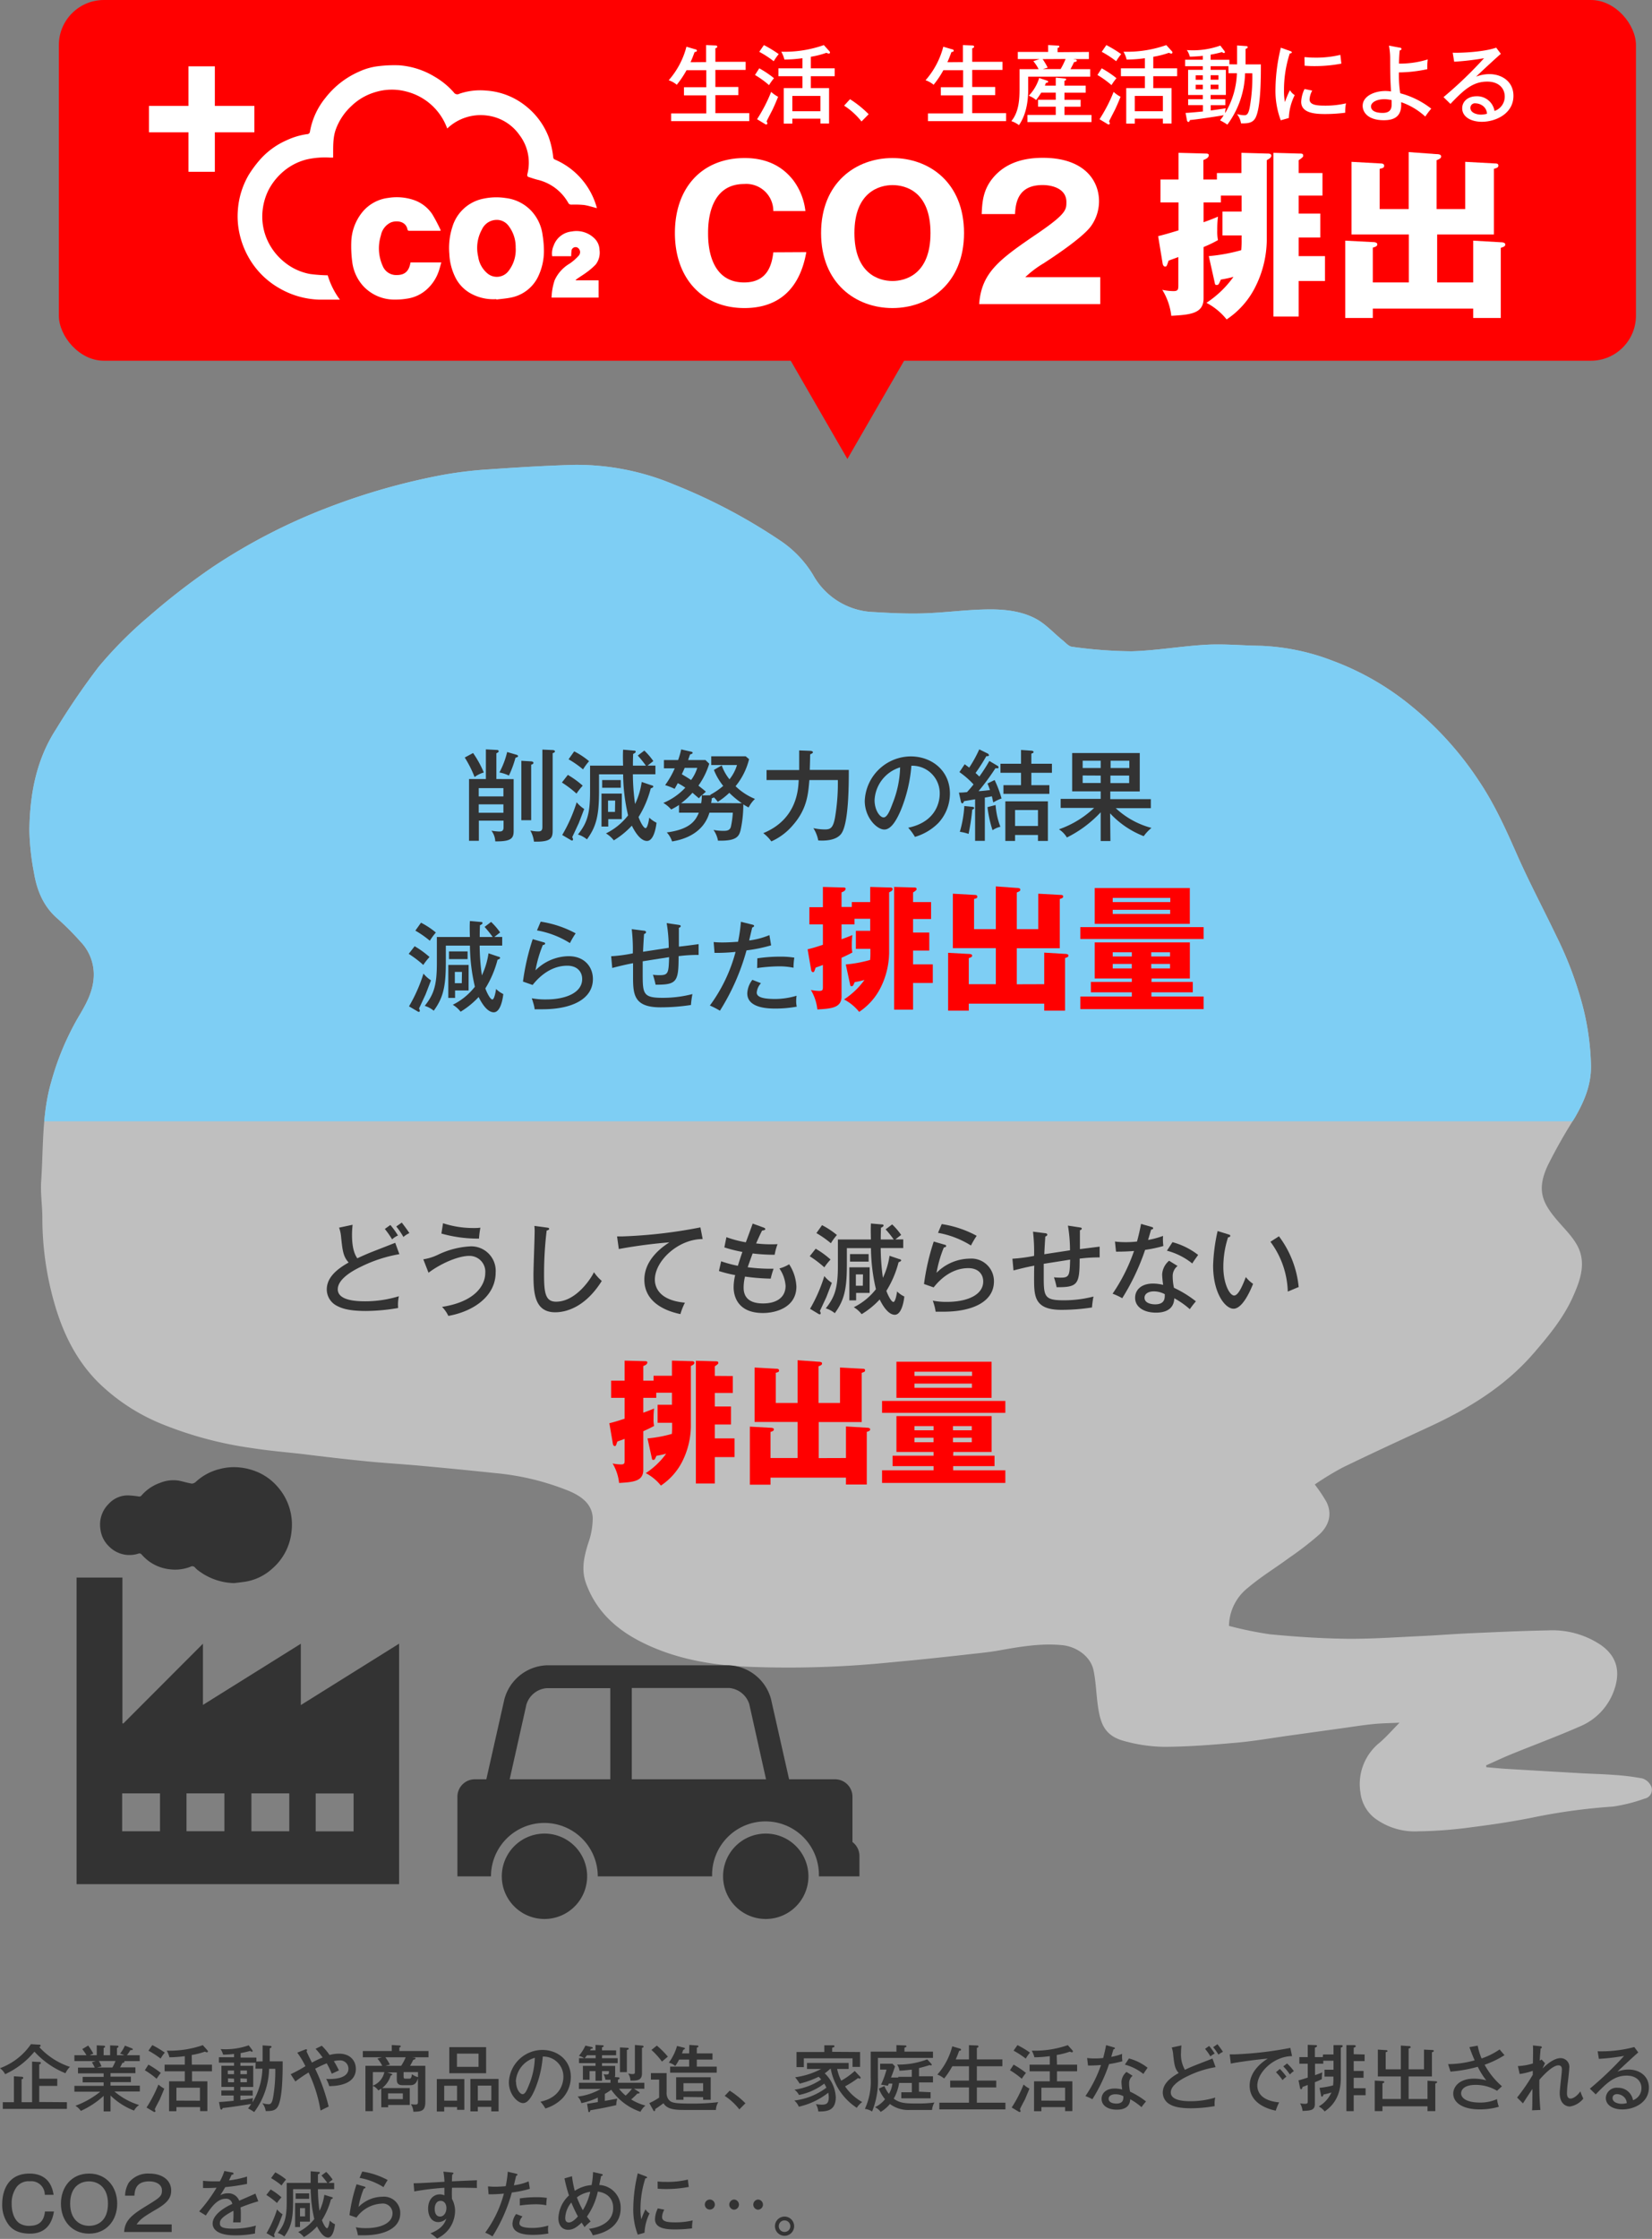 <svg xmlns="http://www.w3.org/2000/svg" xmlns:xlink="http://www.w3.org/1999/xlink" viewBox="0 0 366.62 496.53"><rect x="0" y="0" width="366.62" height="496.53" fill="#808080" stroke="none"/><defs><style>.cls-1{fill:none;}.cls-2{fill:#bfbfbf;}.cls-3{clip-path:url(#clip-path);}.cls-4{fill:#7ecef4;}.cls-5{fill:#333;}.cls-6{fill:red;}.cls-7{fill:#fff;}</style><clipPath id="clip-path" transform="translate(-43.06)"><rect class="cls-1" y="67.97" width="462.24" height="180.72"/></clipPath></defs><g id="レイヤー_2" data-name="レイヤー 2"><g id="レイヤー_1-2" data-name="レイヤー 1"><path class="cls-2" d="M334.84,329.22a33.62,33.62,0,0,1,2.63,3.93c1.31,2.74.44,5.25-1.62,7.16a70.91,70.91,0,0,1-6.65,5.14c-3,2.22-6.26,4.19-9.11,6.61a11,11,0,0,0-4.29,8.52,82.14,82.14,0,0,0,9.08,1.86c5.68.55,11.4.93,17.11,1,5.45.05,10.91-.35,16.37-.6,3.68-.17,7.35-.47,11-.63,5.73-.25,11.45-.53,17.18-.63a19.34,19.34,0,0,1,11.75,3.21c3.73,2.6,4.44,6.09,2.91,10.25a13.5,13.5,0,0,1-7.53,7.84c-5,2.2-10.16,4.1-15.24,6.17-1.88.77-3.72,1.64-5.58,2.47l.08.4c1.43.12,2.87.27,4.3.36q8.57.51,17.13,1c2.18.12,4.38.16,6.56.33a52.4,52.4,0,0,1,6.63.8,3.25,3.25,0,0,1,2,1.87,2,2,0,0,1-1.52,2.61,36.26,36.26,0,0,1-7,1.76,132.85,132.85,0,0,0-16.85,2.23c-4.75,1-9.57,1.72-14.39,2.33a96.2,96.2,0,0,1-12.1.93,14.79,14.79,0,0,1-9.65-3,8.4,8.4,0,0,1-3.05-5.51,11.76,11.76,0,0,1,4.29-11.19c1.49-1.29,2.8-2.8,4.37-4.39-2.05.1-3.92.11-5.78.3-2.32.23-4.62.6-6.93.92l-11.79,1.64c-3.88.54-7.74,1.22-11.64,1.57-5.32.47-10.65.89-16,.92a34.77,34.77,0,0,1-8.93-1.28c-4.4-1.16-5.32-3.89-5.88-7.87-.38-2.67-.42-5.42-1-8-.72-3-3.82-5.1-6.92-5.4-4.81-.47-9.48.37-14.17,1.2-1.93.34-3.89.54-5.84.75q-5.92.68-11.87,1.28c-2.33.24-4.66.44-7,.67a225,225,0,0,1-30.38.91c-8.32-.32-16.54-1.69-24.09-5.49-5.63-2.83-10.11-6.9-12.33-13.07-1.09-3.05-.42-5.91.5-8.85a16.65,16.65,0,0,0,1-5.69c-.19-3.11-2.63-4.78-5.21-5.88a57.52,57.52,0,0,0-16.56-4q-8.25-.87-16.5-1.62c-4-.37-8.08-.59-12.1-1-4.65-.46-9.28-1-13.92-1.58-3.79-.43-7.61-.74-11.37-1.34a83.57,83.57,0,0,1-20.1-5.39,43.55,43.55,0,0,1-14-9.2c-4.94-4.95-7.85-11-9.73-17.59a68.55,68.55,0,0,1-2.65-18.85c0-2.73-.45-5.48-.26-8.18.5-7.31.13-14.7,2.19-21.86a60.91,60.91,0,0,1,6-14.41c1.76-2.95,3.54-6,3.48-9.74a10.49,10.49,0,0,0-3-7.14,59.4,59.4,0,0,0-5.08-5.08c-3.15-2.74-4.57-6.33-5.21-10.26a54.48,54.48,0,0,1-1-9.34c.1-7.93,1.51-15.6,5.93-22.4a159.28,159.28,0,0,1,9.46-13.84,91,91,0,0,1,11-11.05,153.37,153.37,0,0,1,14.2-11,129.48,129.48,0,0,1,26-13.38,146.36,146.36,0,0,1,24.57-7,88.48,88.48,0,0,1,10.89-1.34c6.29-.44,12.59-.82,18.9-1a55.73,55.73,0,0,1,22,4.32,125.09,125.09,0,0,1,23.52,12.37,24.29,24.29,0,0,1,7.44,7.7A16,16,0,0,0,237,135.74c3.64.22,7.29.4,10.93.29,4.64-.14,9.26-.78,13.89-.87,3.75-.08,7.62.24,11,2,2.26,1.17,4.06,3.22,6.08,4.85.66.54,1.35,1.36,2.09,1.43a101.19,101.19,0,0,0,13.21,1c5.57-.16,11.11-1.16,16.68-1.46,3.95-.21,7.93.19,11.9.24a49.37,49.37,0,0,1,15.93,3.28,61,61,0,0,1,17.39,9.94,73.61,73.61,0,0,1,15.34,17c3.47,5.21,6,10.92,8.51,16.61,2.68,6,5.75,11.77,8.57,17.67a80.5,80.5,0,0,1,5.94,16,58.07,58.07,0,0,1,1.68,12.61c.06,4.34-1.53,8-3.64,11.63a115.21,115.21,0,0,0-6,10.6c-2.45,5.4-1.19,8.18,2.23,12.17,1.65,1.93,3.59,3.78,4.62,6,1.72,3.73.3,7.47-1.28,11-2.08,4.58-5.24,8.42-8.51,12.22-6.38,7.43-14.45,12.37-23.18,16.42-6.47,3-13,6-19.36,9.09A66.52,66.52,0,0,0,334.84,329.22Z" transform="translate(-43.06)"/><g class="cls-3"><path class="cls-4" d="M334.84,329.22a33.62,33.62,0,0,1,2.63,3.93c1.31,2.74.44,5.25-1.62,7.16a70.91,70.91,0,0,1-6.65,5.14c-3,2.22-6.26,4.19-9.11,6.61a11,11,0,0,0-4.29,8.52,82.14,82.14,0,0,0,9.08,1.86c5.68.55,11.4.93,17.11,1,5.45.05,10.91-.35,16.37-.6,3.68-.17,7.35-.47,11-.63,5.73-.25,11.45-.53,17.18-.63a19.34,19.34,0,0,1,11.75,3.21c3.73,2.6,4.44,6.09,2.91,10.25a13.5,13.5,0,0,1-7.53,7.84c-5,2.2-10.16,4.1-15.24,6.17-1.88.77-3.72,1.64-5.58,2.47l.08.4c1.43.12,2.87.27,4.3.36q8.57.51,17.13,1c2.18.12,4.38.16,6.56.33a52.4,52.4,0,0,1,6.63.8,3.25,3.25,0,0,1,2,1.87,2,2,0,0,1-1.52,2.61,36.26,36.26,0,0,1-7,1.76,132.85,132.85,0,0,0-16.85,2.23c-4.75,1-9.57,1.72-14.39,2.33a96.2,96.2,0,0,1-12.1.93,14.79,14.79,0,0,1-9.65-3,8.4,8.4,0,0,1-3.05-5.51,11.76,11.76,0,0,1,4.29-11.19c1.49-1.29,2.8-2.8,4.37-4.39-2.05.1-3.92.11-5.78.3-2.32.23-4.62.6-6.93.92l-11.79,1.64c-3.88.54-7.74,1.22-11.64,1.57-5.32.47-10.65.89-16,.92a34.77,34.77,0,0,1-8.93-1.28c-4.4-1.16-5.32-3.89-5.88-7.87-.38-2.67-.42-5.42-1-8-.72-3-3.82-5.1-6.92-5.4-4.81-.47-9.48.37-14.17,1.2-1.93.34-3.89.54-5.84.75q-5.92.68-11.87,1.28c-2.33.24-4.66.44-7,.67a225,225,0,0,1-30.38.91c-8.32-.32-16.54-1.69-24.09-5.49-5.63-2.83-10.11-6.9-12.33-13.07-1.09-3.05-.42-5.91.5-8.85a16.65,16.65,0,0,0,1-5.69c-.19-3.11-2.63-4.78-5.21-5.88a57.52,57.52,0,0,0-16.56-4q-8.25-.87-16.5-1.62c-4-.37-8.08-.59-12.1-1-4.65-.46-9.28-1-13.92-1.58-3.79-.43-7.61-.74-11.37-1.34a83.57,83.57,0,0,1-20.1-5.39,43.55,43.55,0,0,1-14-9.2c-4.94-4.95-7.85-11-9.73-17.59a68.55,68.55,0,0,1-2.65-18.85c0-2.73-.45-5.48-.26-8.18.5-7.31.13-14.7,2.19-21.86a60.91,60.91,0,0,1,6-14.41c1.76-2.95,3.54-6,3.48-9.74a10.49,10.49,0,0,0-3-7.14,59.4,59.4,0,0,0-5.08-5.08c-3.15-2.74-4.57-6.33-5.21-10.26a54.48,54.48,0,0,1-1-9.34c.1-7.93,1.51-15.6,5.93-22.4a159.28,159.28,0,0,1,9.46-13.84,91,91,0,0,1,11-11.05,153.37,153.37,0,0,1,14.2-11,129.48,129.48,0,0,1,26-13.38,146.36,146.36,0,0,1,24.57-7,88.48,88.48,0,0,1,10.89-1.34c6.29-.44,12.59-.82,18.9-1a55.73,55.73,0,0,1,22,4.32,125.09,125.09,0,0,1,23.52,12.37,24.29,24.29,0,0,1,7.44,7.7A16,16,0,0,0,237,135.74c3.64.22,7.29.4,10.93.29,4.64-.14,9.26-.78,13.89-.87,3.75-.08,7.62.24,11,2,2.26,1.17,4.06,3.22,6.08,4.85.66.54,1.35,1.36,2.09,1.43a101.19,101.19,0,0,0,13.21,1c5.57-.16,11.11-1.16,16.68-1.46,3.95-.21,7.93.19,11.9.24a49.37,49.37,0,0,1,15.93,3.28,61,61,0,0,1,17.39,9.94,73.61,73.61,0,0,1,15.34,17c3.47,5.21,6,10.92,8.51,16.61,2.68,6,5.75,11.77,8.57,17.67a80.5,80.5,0,0,1,5.94,16,58.07,58.07,0,0,1,1.68,12.61c.06,4.34-1.53,8-3.64,11.63a115.21,115.21,0,0,0-6,10.6c-2.45,5.4-1.19,8.18,2.23,12.17,1.65,1.93,3.59,3.78,4.62,6,1.72,3.73.3,7.47-1.28,11-2.08,4.58-5.24,8.42-8.51,12.22-6.38,7.43-14.45,12.37-23.18,16.42-6.47,3-13,6-19.36,9.09A66.52,66.52,0,0,0,334.84,329.22Z" transform="translate(-43.06)"/></g><path class="cls-5" d="M51.66,453.45c.24,0,.41,0,.41.22s-.17.24-.29.32a16,16,0,0,0,6.81,4.39,4.52,4.52,0,0,0-1,1.41A18.91,18.91,0,0,1,50.7,455a18.42,18.42,0,0,1-6.5,5,4,4,0,0,0-1.14-1.33,14.32,14.32,0,0,0,6.87-5.33Zm6.25,12.76v1.49H43.68v-1.49h2.47v-5.75l1.71.11c.08,0,.35,0,.35.24s-.19.28-.36.31v5.09h2.33v-9l1.62.09c.11,0,.32,0,.32.21s-.16.24-.35.32V461h4v1.6h-4v3.57Z" transform="translate(-43.06)"/><path class="cls-5" d="M67.59,468.26H66.06v-3.45A19.2,19.2,0,0,1,61,468.14,4.21,4.21,0,0,0,59.8,467a19.25,19.25,0,0,0,5.5-3.11H59.57v-1.3h6.49v-.78H61.41v-1.22h4.65v-.77H60.37v-1.28h3.72a9.29,9.29,0,0,0-.64-1.18l.88-.27H59.57v-1.3h2.68a13.42,13.42,0,0,0-.93-1.36l1.31-.78a14,14,0,0,1,1.15,1.81,3.68,3.68,0,0,0-.78.33h1.53v-2.19l1.53.08c.14,0,.31,0,.31.21s-.12.2-.31.27v1.63H67.5v-2.18l1.52.07c.14,0,.33,0,.33.19s-.22.26-.33.3v1.62h1.61a4.11,4.11,0,0,0-.93-.33,8.5,8.5,0,0,0,1.08-1.8l1.6.63a.21.21,0,0,1,.14.17c0,.19-.17.23-.49.18-.26.38-.48.74-.8,1.15h2.84v1.3H70.58a.18.18,0,0,1,.1.16c0,.09-.08.24-.46.24-.16.35-.37.77-.52,1h3.41v1.28H67.59v.77h4.52v1.22H67.59v.78h6.5v1.3H68.46a15.54,15.54,0,0,0,5.47,3,3.46,3.46,0,0,0-1.12,1.23,15.37,15.37,0,0,1-5.22-3.34ZM65,457.07a6.55,6.55,0,0,1,.59,1.23c-.15,0-.51.1-1,.22H68a9.23,9.23,0,0,0,.69-1.45Z" transform="translate(-43.06)"/><path class="cls-5" d="M76,457.88a19.94,19.94,0,0,1,2.75,1.84,11.82,11.82,0,0,0-.93,1.3,17.87,17.87,0,0,0-2.62-1.89Zm-.42,9.51a28.87,28.87,0,0,0,2.64-5.1,5.88,5.88,0,0,0,1.3.91c-.32.81-.67,1.61-1,2.4-.18.35-1,1.86-1.11,2.18a3.73,3.73,0,0,1,.15.38.19.19,0,0,1-.2.22.58.58,0,0,1-.32-.12Zm1.28-13.84a21.59,21.59,0,0,1,2.77,1.66,11.16,11.16,0,0,0-.93,1.33,20.1,20.1,0,0,0-2.7-1.76Zm8.77,4.33h4.47v1.48H85.67v2.22h3.41v6.61H87.47v-.89H82.21v.91H80.58v-6.63h3.49v-2.22H79.59v-1.48h4.48V456a26.2,26.2,0,0,1-3.41.25,6,6,0,0,0-.59-1.47,22.38,22.38,0,0,0,8-1.22l1,1.12c.08.1.13.16.13.26a.21.21,0,0,1-.23.21,1.43,1.43,0,0,1-.44-.15,16.38,16.38,0,0,1-2.92.74Zm1.8,8V463H82.21v2.86Z" transform="translate(-43.06)"/><path class="cls-5" d="M101.34,457.15v-3.54l1.56.11c.28,0,.42.07.42.21s-.16.24-.4.34v2.88h2.87c0,2.46,0,7.87-1,9.89-.55,1.12-1.56,1.14-2.76,1.14a3.69,3.69,0,0,0-.75-1.75,5.89,5.89,0,0,0,1.3.23c.43,0,.85,0,1.12-1.7a33.62,33.62,0,0,0,.45-6.16h-1.37a16.62,16.62,0,0,1-3.31,9.6,9.49,9.49,0,0,0-1.36-.8c.21-.27.38-.5.69-1-1.38.24-4.93.78-6.31.9-.08.17-.16.36-.3.36s-.24-.19-.27-.32l-.26-1.37c.58,0,2.59-.21,3.25-.27v-1.17H92.18v-1.12H95v-.79H92.2v-4.69H95v-.69H91.64v-1.2H95v-.73c-.77.09-1.65.14-2.43.16a4,4,0,0,0-.56-1.24,15.36,15.36,0,0,0,6.25-.84l.74,1a.55.55,0,0,1,.13.27.17.17,0,0,1-.18.16.7.7,0,0,1-.37-.18,20.54,20.54,0,0,1-2.12.48v1h3.5v.87ZM95,460v-.82H93.61V460Zm-1.34.93v.86H95V461Zm6.13-3.48H96.41v.69h2.85v4.69H96.41v.79h2.73v1.12H96.41v1c.43-.05,1.93-.26,2.81-.42a2.83,2.83,0,0,0-.11.9,15.42,15.42,0,0,0,2.19-7.44H99.74ZM97.86,460v-.82H96.41V460Zm-1.45.93v.86h1.45V461Z" transform="translate(-43.06)"/><path class="cls-5" d="M107.57,460a29.47,29.47,0,0,0,3.27-1.78,19.46,19.46,0,0,0-1.81-3l1.74-.69c.16-.06.16-.06.23-.06a.2.2,0,0,1,.21.19.38.38,0,0,1-.13.26c.17.4,1,2.14,1.21,2.51a20.74,20.74,0,0,1,2.37-1.13,16,16,0,0,0-1.57-1.93l1.38-.68a13.68,13.68,0,0,1,1.73,2.05,7.63,7.63,0,0,1,2.11-.29c2.53,0,3.72,1.63,3.72,3.36,0,3.71-4.66,3.82-5.91,3.84a7.35,7.35,0,0,0-.67-1.6c3.63.18,4.94-.93,4.94-2.27a1.85,1.85,0,0,0-2-1.84,6,6,0,0,0-1.24.16,23.32,23.32,0,0,1,1.13,2.06l-1.6.74a16.7,16.7,0,0,0-1.12-2.31,26.41,26.41,0,0,0-2.56,1.2,40.33,40.33,0,0,1,3,8.42c-.14,0-1.2.56-1.81.85a31.12,31.12,0,0,0-2.65-8.44,30.57,30.57,0,0,0-2.93,2Z" transform="translate(-43.06)"/><path class="cls-5" d="M127.67,463.2a5.28,5.28,0,0,1-.66.4,2.71,2.71,0,0,0-1.2-1v5.6h-1.65V458.14h3.73a7.33,7.33,0,0,0-1.07-1.6l1-.29h-4.24v-1.39H130v-1.33l1.69.1c.16,0,.32.08.32.19a.24.24,0,0,1-.09.16c-.07,0-.15.08-.23.13v.75h6.47v1.39h-3.7l.53.07c.14,0,.27,0,.27.2s-.29.24-.48.29c-.24.48-.48.95-.72,1.33h3.39v8c0,2.13-1,2.15-2.65,2.19a3.47,3.47,0,0,0-.56-1.69,5.7,5.7,0,0,0,1,.09c.56,0,.57-.22.57-.67v-5.15c-.36,1.31-1,1.53-1.71,1.53h-1.63c-.72,0-1.35-.14-1.35-1.21v-1.62H129l.82.26c.22.06.29.11.29.21s-.27.22-.35.24a5.56,5.56,0,0,1-1.89,2.76H134v3.75h-4.8v.51h-1.52Zm-1.86-.66a4.13,4.13,0,0,0,2.55-3h-2.55Zm2.77-6.29a10.73,10.73,0,0,1,1,1.62l-1,.27h3.51a10.43,10.43,0,0,0,1-1.89Zm.61,8v1.28h3.27v-1.28Zm6.64-4.71h-3.2v1c0,.43.15.45.48.45h.74c.25,0,.54,0,.62-1a3.44,3.44,0,0,0,1.36.66Z" transform="translate(-43.06)"/><path class="cls-5" d="M141.64,467.28v1H140v-7.2h6.11v6.83h-1.61v-.62Zm2.85-1.41v-3.3h-2.85v3.3ZM150.94,454v5.79h-8.17V454Zm-6.47,1.44v2.93h4.79v-2.93Zm4.63,11.81v1h-1.65v-7.2h6.26v7.2h-1.62v-1Zm3-1.41v-3.3h-3v3.3Z" transform="translate(-43.06)"/><path class="cls-5" d="M163,466.1c4.77-1,5.09-4.57,5.09-5.49a4.44,4.44,0,0,0-4.58-4.52,23.23,23.23,0,0,1-1.76,7.32c-.86,2-1.69,3-2.61,3-1.2,0-3.15-1.92-3.15-4.62a7.48,7.48,0,0,1,7.41-7.17c3.38,0,6.34,2.25,6.34,6a7,7,0,0,1-1.87,4.74,8.81,8.81,0,0,1-3.78,2.24A8.15,8.15,0,0,0,163,466.1Zm-5.42-4.45c0,1.6.84,2.78,1.47,2.78s1.07-1.22,1.49-2.26a16.81,16.81,0,0,0,1.21-5.81A5.82,5.82,0,0,0,157.53,461.65Z" transform="translate(-43.06)"/><path class="cls-5" d="M173.35,466.56c.77-.1.93-.13,2.38-.37v-1a15.88,15.88,0,0,1-3.66,1.23,2.88,2.88,0,0,0-.83-1.45,13.33,13.33,0,0,0,5.15-1.7h-4.85V461.9h7v-.69a5.84,5.84,0,0,1-1.12,0A3.9,3.9,0,0,0,177,460a3,3,0,0,0,.67.07c.51,0,.53-.23.53-.58v-.17h-1.54v2.14h-1.44v-2.14h-1.32v1.92h-1.48v-3.08h2.8v-.62h-3.66v-1.09h1.15a3.47,3.47,0,0,0-1.18-.51,10.06,10.06,0,0,0,1.44-2.28l1.36.31c.14,0,.27.06.27.21s-.16.17-.42.19a3.56,3.56,0,0,1-.17.34h1.21V453.5l1.46.08c.14,0,.34,0,.34.19s-.2.22-.36.26v.69h3.13v1.08h-3.13v.66h3.48v1.09h-3.48v.62h2.92v1.89a1.38,1.38,0,0,1-.08.58l.7.05c.1,0,.35,0,.35.2s-.14.23-.35.31v.7h5.86v1.33h-2.31l1.05.66c.11.06.2.14.2.25s-.28.18-.49.15a15.61,15.61,0,0,1-1.38,1.31,11.88,11.88,0,0,0,3.17,1.36,4,4,0,0,0-1.1,1.38,13,13,0,0,1-6.49-4.89,12.55,12.55,0,0,1-1.42.92v1.55l2.77-.5a4.48,4.48,0,0,0-.24,1.44c-.75.18-2.92.68-5.73,1.14-.1.29-.13.42-.29.42s-.18-.16-.21-.37Zm1.9-10.1v-.66h-1.93l-.5.66Zm5.19,6.77a8.32,8.32,0,0,0,1.47,1.51,11.14,11.14,0,0,0,1.4-1.51Zm1.82-9.08c.08,0,.32,0,.32.18s-.19.24-.4.29v4.93h-1.53v-5.49Zm3.29-.49s.33,0,.33.22-.22.24-.35.26v5.7c0,1.45-.91,1.63-2.56,1.58a3.11,3.11,0,0,0-.5-1.57,4.49,4.49,0,0,0,1,.12c.48,0,.49-.21.49-.45v-6Z" transform="translate(-43.06)"/><path class="cls-5" d="M191,459.76V464a2.48,2.48,0,0,0,.36,1.52c.61.81,1.16,1,5.22,1a47.74,47.74,0,0,0,5.88-.32,3.6,3.6,0,0,0-.52,1.73h-7c-1.73,0-3.83-.05-4.63-1.49-1.36,1-1.5,1.07-1.84,1.29,0,.32,0,.45-.21.45s-.22-.19-.24-.22l-.86-1.54a16.28,16.28,0,0,0,2.18-1.22V461.2h-1.83v-1.44Zm-2.17-6.1a20.07,20.07,0,0,1,2.45,2.45c-.11.08-1.12.93-1.31,1.1a16.69,16.69,0,0,0-2.34-2.59Zm7.21-.15,1.68.12c.11,0,.33,0,.33.19s-.06.17-.35.29v1.28h3.48v1.37h-3.48v1.56h4.42v1.34H191.78v-1.34H196v-1.56h-2.23a9.17,9.17,0,0,1-.86,1.43,2.92,2.92,0,0,0-1.43-.74,11.29,11.29,0,0,0,1.83-3.71l1.5.37c.12,0,.26.09.26.2s-.22.24-.38.28c-.09.27-.15.45-.28.8H196Zm-1.3,11.54v.63h-1.63v-5h7.67v5h-1.68v-.58Zm4.36-1.28V462h-4.36v1.8Z" transform="translate(-43.06)"/><path class="cls-5" d="M205,463.65a20.36,20.36,0,0,1,3.49,2.8l-1.35,1.36a13.44,13.44,0,0,0-3.25-3Z" transform="translate(-43.06)"/><path class="cls-5" d="M233.93,460.54a.46.46,0,0,1,.13.29c0,.1-.08.14-.21.14a.71.71,0,0,1-.37-.11,22.88,22.88,0,0,1-2.88,1.84,11.14,11.14,0,0,0,3.81,3.48,4.17,4.17,0,0,0-1.2,1.28,13.23,13.23,0,0,1-5.79-8.65h-.12a11.29,11.29,0,0,1-1.21,1,7.88,7.88,0,0,1,2.45,5.25c0,3.18-2.1,3.2-3.88,3.22a4,4,0,0,0-.53-1.64,9.84,9.84,0,0,0,1.27.12c1,0,1.58-.21,1.58-1.65a4.9,4.9,0,0,0-.11-1,16.27,16.27,0,0,1-6.53,3.1,3.68,3.68,0,0,0-1-1.37,14.76,14.76,0,0,0,7.12-2.85,9.75,9.75,0,0,0-.48-.9,13.69,13.69,0,0,1-5.6,2.52,3.47,3.47,0,0,0-1-1.17,14.32,14.32,0,0,0,5.92-2.26,5.79,5.79,0,0,0-.56-.61,19.84,19.84,0,0,1-4.22,1.52,12.38,12.38,0,0,0-1-1.41,17.09,17.09,0,0,0,5.78-1.84h-3.15v-1.34h9.25v1.34h-2.56a10.72,10.72,0,0,0,.91,2.6,16.91,16.91,0,0,0,3-2.15Zm0-5.46v3.3h-1.67v-1.9H221.45v1.95h-1.62v-3.35H226v-1.49l1.82,0c.24,0,.42,0,.42.21s-.13.22-.5.33v.91Z" transform="translate(-43.06)"/><path class="cls-5" d="M250.11,455v1.39H237.89v4.29a18.11,18.11,0,0,1-1.29,7.6,3.68,3.68,0,0,0-1.6-.58,14.56,14.56,0,0,0,1.29-6.88V455H242v-1.45l1.87.07c.16,0,.34,0,.34.18s0,.14-.43.33V455Zm-.53,9v1.35h-6.5v-1.35h2.34v-2.06H242.6a10.25,10.25,0,0,1-1.2,3.49c1.38,1,2.51,1.07,5.22,1.07a27.22,27.22,0,0,0,3.81-.22,4.06,4.06,0,0,0-.53,1.65H245a6.77,6.77,0,0,1-4.44-1.32,7.91,7.91,0,0,1-2.06,1.76,3.26,3.26,0,0,0-1.27-1.05,6.17,6.17,0,0,0,2.24-1.78,7.91,7.91,0,0,1-1.37-2.34l1.23-.57a6.85,6.85,0,0,0,1,1.73,5.38,5.38,0,0,0,.77-2.28h-.79l-.2.48-1.52-.24a20.22,20.22,0,0,0,1.21-3.34h-1.42v-1.3h2.75l.56.59c-.43,1.28-.56,1.67-.9,2.47h1.62v-.16h3V459c-.28,0-1.75.2-2.74.22a2.92,2.92,0,0,0-.53-1.36,17.78,17.78,0,0,0,6.69-1.15l.93,1a.29.29,0,0,1,.08.19.17.17,0,0,1-.18.16.9.9,0,0,1-.28-.08c-.36.11-1.09.35-2.37.67v1.81h3.1v1.36H247v2.06Z" transform="translate(-43.06)"/><path class="cls-5" d="M258.1,456.72v-3.16l1.7.07c.14,0,.4,0,.4.22s-.18.24-.35.3v2.57h5.66v1.52h-5.66v3.18h4.3v1.52h-4.3v3.38h6.34v1.49H251.52v-1.49h6.58v-3.38h-4.17v-1.52h4.17v-3.18h-3.7a17.84,17.84,0,0,1-1.82,2.72,4.57,4.57,0,0,0-1.5-.87,15.13,15.13,0,0,0,3.31-6.27l1.62.48c.16.05.33.09.33.27s-.24.24-.41.23c-.32.87-.4,1.07-.77,1.92Z" transform="translate(-43.06)"/><path class="cls-5" d="M268,457.88a19.94,19.94,0,0,1,2.75,1.84,11.82,11.82,0,0,0-.93,1.3,17.87,17.87,0,0,0-2.62-1.89Zm-.42,9.51a28.87,28.87,0,0,0,2.64-5.1,5.88,5.88,0,0,0,1.3.91c-.32.81-.67,1.61-1,2.4-.18.35-1,1.86-1.11,2.18a3.73,3.73,0,0,1,.15.38.19.19,0,0,1-.2.22.58.58,0,0,1-.32-.12Zm1.28-13.84a21.59,21.59,0,0,1,2.77,1.66,11.16,11.16,0,0,0-.93,1.33,20.1,20.1,0,0,0-2.7-1.76Zm8.77,4.33h4.47v1.48h-4.47v2.22h3.41v6.61h-1.61v-.89h-5.26v.91h-1.63v-6.63h3.49v-2.22h-4.48v-1.48h4.48V456a26.2,26.2,0,0,1-3.41.25,6,6,0,0,0-.59-1.47,22.38,22.38,0,0,0,8-1.22l1,1.12c.08.1.13.16.13.26a.21.21,0,0,1-.23.21,1.43,1.43,0,0,1-.44-.15,16.38,16.38,0,0,1-2.92.74Zm1.8,8V463h-5.26v2.86Z" transform="translate(-43.06)"/><path class="cls-5" d="M284.32,456.41a13.54,13.54,0,0,0,1.7.1,17.35,17.35,0,0,0,1.86-.1c.41-1.53.54-2.29.65-2.85l1.73.5c.15.05.23.08.23.21s-.15.19-.32.2c-.08.26-.43,1.45-.5,1.69a14.09,14.09,0,0,0,2.42-.66,8.19,8.19,0,0,0,.05,1.63,24.17,24.17,0,0,1-2.95.63,36.35,36.35,0,0,1-3.7,7.79,10.36,10.36,0,0,0-1.55-.69,28.68,28.68,0,0,0,3.46-6.9c-.45.05-1.67.13-2.88.12Zm10.1,3.94a2.07,2.07,0,0,0-.78,1.66,8.37,8.37,0,0,0,.21,1.86,18.08,18.08,0,0,1,3.54,2.18,12.93,12.93,0,0,0-1,1.26,14.51,14.51,0,0,0-2.51-1.76c-.07,2.32-2.42,2.32-3,2.32-1.83,0-3.35-.83-3.35-2.4,0-1.17.88-2.29,2.95-2.29a7.09,7.09,0,0,1,1.62.21,14.29,14.29,0,0,1-.16-1.66,3.08,3.08,0,0,1,1.12-2.23Zm-3.82,4.1c-.78,0-1.51.33-1.51,1,0,1.07,1.61,1.07,1.7,1.07,1.6,0,1.59-1,1.57-1.65A3.88,3.88,0,0,0,290.6,464.45Zm3-7.94a11.51,11.51,0,0,1,4.14,2.06c-.54.77-.7,1-.94,1.38a11.07,11.07,0,0,0-4.1-2.07Z" transform="translate(-43.06)"/><path class="cls-5" d="M312.83,458.44a22.39,22.39,0,0,0-6.22,2c-1.68.8-3.72,2.09-3.72,3.61,0,1.94,3.4,1.94,4.48,1.94a18.48,18.48,0,0,0,5.38-.81,6.36,6.36,0,0,0-.12,1.9,32,32,0,0,1-5.21.48c-2.84,0-4-.46-4.65-.82a3,3,0,0,1-1.66-2.64c0-1.68,1.18-3.05,3.54-4.37-.9-.94-1-2-1.24-4.16a5.48,5.48,0,0,0-.32-1.49l2.16-.46c-.06.69-.09,1.09-.09,1.55a6.9,6.9,0,0,0,.86,3.86c.79-.39,1.89-.85,2.58-1.12s3.35-1.3,3.54-1.38Zm-1.43-4.7a12.5,12.5,0,0,1,1.23,1.7,3.07,3.07,0,0,0-.94.62,13.25,13.25,0,0,0-1.19-1.68Zm1.84-.39c.29.36.91,1.19,1.23,1.7a3.85,3.85,0,0,0-1,.62,12,12,0,0,0-1.18-1.66Z" transform="translate(-43.06)"/><path class="cls-5" d="M329.8,456c-3.94,0-7.71,3.51-7.71,6.53,0,1,.44,3.32,4.85,3.72a10.76,10.76,0,0,0-.76,1.84c-2.51-.52-5.79-2-5.79-5.54,0-3.38,3.07-5.41,4-6-1.89.12-7.23.85-8.18,1.11l-.25-2.05c.3,0,.56,0,.91,0a79.82,79.82,0,0,0,12.55-1.44Zm-2.7,2.83a16.92,16.92,0,0,1,1.45,1.72,5,5,0,0,0-.86.77,11,11,0,0,0-1.46-1.75Zm1.58-1.21a10.42,10.42,0,0,1,1.52,1.7,4.1,4.1,0,0,0-.88.75,11.06,11.06,0,0,0-1.47-1.8Z" transform="translate(-43.06)"/><path class="cls-5" d="M336.68,455.63H339v-2.08l1.62,0c.17,0,.41,0,.41.21s-.2.27-.41.37v6.69c0,2.93-.88,5.59-3.59,7.44a3.8,3.8,0,0,0-1.31-1.1,6.82,6.82,0,0,0,2.82-3.11,11.69,11.69,0,0,1-1.76.45c-.07.23-.15.47-.34.47s-.19-.2-.21-.31l-.33-1.63a19.54,19.54,0,0,0,3-.54,10.79,10.79,0,0,0,.08-1.59v-.37H337v-1.52H339v-2h-2.27v.67h-1.83v2.53c.92-.32,1.19-.43,1.6-.61,0,.18-.08.58-.08,1.06a2.33,2.33,0,0,0,0,.43c-.48.24-1,.48-1.56.69v4.85c0,1.41-1,1.44-2.73,1.52a4.43,4.43,0,0,0-.55-1.69,5.66,5.66,0,0,0,1.07.11c.63,0,.63-.18.63-.64v-3.54l-1.17.45c-.05.27-.1.49-.29.49s-.24-.19-.25-.28l-.34-1.68c.53-.13.94-.26,2.05-.61v-3.08h-1.86v-1.47h1.86v-2.72l1.68.06c.1,0,.38,0,.38.18s-.19.29-.48.4v2.08h1.75Zm9.22,0v1.46h-2.42v2.19h2.19v1.52h-2.19v2.31h2.64v1.55h-2.64v3.54h-1.62V453.55l1.61,0c.14,0,.46,0,.46.23s-.23.25-.45.35v1.44Z" transform="translate(-43.06)"/><path class="cls-5" d="M359.86,465.5v-4.05l1.86.12c.13,0,.27.06.27.2s-.16.23-.4.29v6.13h-1.73v-1.07h-10v1.07h-1.71v-6.77l1.89.11a.22.22,0,0,1,.22.21c0,.16-.09.19-.4.29v3.47h4.08v-5h-5.1v-5.95l1.82.11c.08,0,.31,0,.31.19s-.08.18-.39.27v3.8h3.36v-5.27l1.92.13c.08,0,.26.05.26.22s-.11.19-.45.31v4.61h3.41v-4.37l1.86.09c.13,0,.3,0,.3.2s-.19.24-.4.28v5.38h-5.17v5Z" transform="translate(-43.06)"/><path class="cls-5" d="M371,453.67a13.14,13.14,0,0,0,.86,2.84,15.91,15.91,0,0,0,4-2c.58.69.64.76,1.09,1.27a21.52,21.52,0,0,1-4.42,2.13,17.26,17.26,0,0,0,3.85,4.77l-1.09,1a9.21,9.21,0,0,0-4.76-1.31c-2.65,0-3.21,1.18-3.21,1.87,0,1.28,1.68,2.05,4.09,2.05a8.94,8.94,0,0,0,3.88-.77,6.5,6.5,0,0,0,.41,1.7,15,15,0,0,1-4.21.59c-4.09,0-5.92-1.66-5.92-3.5,0-1.43,1.25-3.32,4.6-3.32a10.71,10.71,0,0,1,2.72.37,17.67,17.67,0,0,1-1.88-3,32,32,0,0,1-6.05,1.07l-.53-1.66a22,22,0,0,0,5.89-.84c-.6-1.39-.89-2.17-1.16-2.93Z" transform="translate(-43.06)"/><path class="cls-5" d="M385.93,457.56l-.55,1.19c2-2,3.35-2.31,4-2.31a1.93,1.93,0,0,1,1.94,2.2c0,.43-.25,2.67-.33,3.26a20.3,20.3,0,0,0-.18,2.34c0,.24,0,1.17.82,1.17.36,0,1.23-.31,2.16-1.6a10.81,10.81,0,0,0,.65,1.6,4.71,4.71,0,0,1-3,1.76c-.56,0-2.24-.34-2.24-3,0-.82.48-4.45.48-5.19,0-.27,0-.94-.77-.94-1.44,0-3.79,2.7-4.22,3.2a62.39,62.39,0,0,0,.22,6.69l-1.85.08c.06-.67.06-1.09.09-4.74-.57.83-.93,1.38-2.11,3.2l-1.3-1.29a42.77,42.77,0,0,0,3.48-5.05c0-.25,0-.73,0-.88a14.61,14.61,0,0,1-2.91.71l-.39-1.76a13.15,13.15,0,0,0,3.33-.58c.05-3.07.05-3.41,0-4l1.63.18c.18,0,.35.08.35.25s-.17.24-.28.26c0,.45-.12,1.26-.18,2.67a1.82,1.82,0,0,0,.4-.24Z" transform="translate(-43.06)"/><path class="cls-5" d="M406.63,455.18c-.57.46-4.11,3.73-4.62,4.26a6.71,6.71,0,0,1,2.48-.47c2.29,0,4.5,1.35,4.5,4,0,3.4-3.38,4.85-5.88,4.85-2.06,0-3.68-.93-3.68-2.56a2.39,2.39,0,0,1,2.67-2.24,3.3,3.3,0,0,1,3.36,2.75,2.82,2.82,0,0,0,1.88-2.65c0-1.57-1.14-2.8-3.27-2.8-2.69,0-4.35,1.52-6.88,4.16l-1.3-1.27a74.6,74.6,0,0,0,7.59-7.26,49.69,49.69,0,0,1-5.59.65l-.27-1.68a28.63,28.63,0,0,0,8.13-.94ZM403.4,465a2.32,2.32,0,0,0-1.47-.58c-.47,0-1,.21-1,.88,0,1,1.32,1.27,2,1.27a4.39,4.39,0,0,0,1.15-.16A2,2,0,0,0,403.4,465Z" transform="translate(-43.06)"/><path class="cls-5" d="M53,486.75a3,3,0,0,0-3.35-3A3.33,3.33,0,0,0,46.76,485a6.15,6.15,0,0,0-1.11,3.8c0,1.1.24,3.12,1.62,4.19a3.83,3.83,0,0,0,2.3.64c1.8,0,3.24-.7,3.46-3.18h2c-.4,2.56-1.74,4.91-5.31,4.91-3,0-4.13-1.26-4.57-1.74a7.3,7.3,0,0,1-1.6-4.82c0-2.36.89-6.76,6.07-6.76,2.72,0,4.85,1.35,5.33,4.71Z" transform="translate(-43.06)"/><path class="cls-5" d="M69.07,488.7c0,3.78-2.45,6.66-6.25,6.66s-6.24-2.86-6.24-6.66c0-3.62,2.31-6.66,6.24-6.66S69.07,485.08,69.07,488.7Zm-10.44,0c0,3.57,2.16,4.93,4.19,4.93s4.2-1.21,4.2-4.93c0-3.55-2.13-4.93-4.2-4.93S58.63,485.08,58.63,488.7Z" transform="translate(-43.06)"/><path class="cls-5" d="M81.16,495H70.61c.15-2.35,1.35-3.59,4.63-5.6S79,487.1,79,485.77s-1.33-2-2.8-2c-2.88,0-3.23,1.79-3.31,3.17H70.82a5.9,5.9,0,0,1,.83-2.9,5.42,5.42,0,0,1,4.52-2c3,0,4.88,1.54,4.88,3.75,0,1.61-.79,2.74-3.36,4.22-3,1.76-3.52,2.2-4.31,3.3h7.78Z" transform="translate(-43.06)"/><path class="cls-5" d="M94.55,481.79c.1,0,.34.06.34.27,0,.05,0,.22-.42.24-.13.29-.26.56-.59,1.25a20.68,20.68,0,0,0,4-.85l0,1.63a47.87,47.87,0,0,1-4.83.72c-.53.9-.75,1.27-1.11,1.79a3.62,3.62,0,0,1,1.7-.43,2.58,2.58,0,0,1,2.51,1.65c1.2-.53,3.11-1.34,3.59-1.58l.64,1.71a36.76,36.76,0,0,0-3.94,1.36,14.81,14.81,0,0,1,.07,1.71c0,.75,0,1.17-.05,1.6-.27,0-1.07,0-1.67,0a18,18,0,0,0,.07-2.57c-2.61,1.36-3,2.09-3,2.73s.11,1.24,3,1.24a18.88,18.88,0,0,0,5-.68,6.69,6.69,0,0,0-.2,1.75,22.7,22.7,0,0,1-4.41.41c-3.65,0-5-1.21-5-2.62,0-2.11,3-3.75,4.36-4.35a1.35,1.35,0,0,0-1.51-1.14c-1.18,0-2.53.75-4.35,3.71l-1.49-.91a33.6,33.6,0,0,0,3.86-5.25c-1.3.06-1.7.08-3,.06v-1.6a20,20,0,0,0,2.25.12c.64,0,1.16,0,1.48,0a11.71,11.71,0,0,0,1-2.29Z" transform="translate(-43.06)"/><path class="cls-5" d="M103.12,485.56a15.17,15.17,0,0,1,2.41,1.75,9.55,9.55,0,0,0-1,1.26,17.72,17.72,0,0,0-2.36-1.79Zm-.91,9.7a25.08,25.08,0,0,0,2.34-5.28,4.76,4.76,0,0,0,1.22,1.09c-.18.45-.82,2.13-.9,2.32s-1,2.07-1,2.23a.77.77,0,0,1,.13.36c0,.07,0,.18-.15.18a.63.63,0,0,1-.29-.13Zm1.94-13.49a13.15,13.15,0,0,1,2.4,1.59,9.85,9.85,0,0,0-1,1.32,16.35,16.35,0,0,0-2.33-1.63Zm12.48,5.48c.12,0,.29.09.29.2s-.21.24-.41.29a16.77,16.77,0,0,1-2,4.63c.25.73.8,1.79,1.13,1.79s.56-1.41.6-1.7a4.11,4.11,0,0,0,1.16.82c0,.1-.28,2.94-1.53,2.94s-2.24-2.06-2.45-2.46a12.9,12.9,0,0,1-2.92,2.37,4.56,4.56,0,0,0-1.26-1.12,10.45,10.45,0,0,0,3.57-2.88,30.57,30.57,0,0,1-.8-6.63h-3.91v2.79c0,4-.51,5.73-1.95,7.71a4.13,4.13,0,0,0-1.46-.78c1.46-1.83,2-3.29,2-6.87v-4.24H112c0-1.3,0-1.84,0-2.58l1.68.14c.15,0,.35,0,.35.18s-.2.26-.41.37c0,1,0,1.52,0,1.89h2.09a19.66,19.66,0,0,0-1.31-1.64l1.06-.8a11.58,11.58,0,0,1,1.42,1.7c-.3.24-.78.61-.93.74h1.27v1.39h-3.6a34.1,34.1,0,0,0,.35,4.8,12.21,12.21,0,0,0,1.07-3.55Zm-4.8,5.45h-2.19v1.2h-1.09v-5.33h3.28Zm-.16-5.06h-3v-1.21h3Zm-.91,2.07h-1.12v1.82h1.12Z" transform="translate(-43.06)"/><path class="cls-5" d="M124,484.94c.06,0,.17.08.17.19s-.17.24-.37.23a20.26,20.26,0,0,0-1.18,4.09,7.63,7.63,0,0,1,5.36-2.28,3.62,3.62,0,0,1,3.91,3.68c0,3.2-3.33,4.88-8.15,4.88-.54,0-.94,0-1.26,0,0-.23-.13-.71-.18-.88a6.37,6.37,0,0,0-.29-.9,11.59,11.59,0,0,0,2.32.19c3.11,0,5.84-1.06,5.84-3.3a2.14,2.14,0,0,0-2.4-2.14,7.29,7.29,0,0,0-5.6,3.1l-1.55-.54a36.5,36.5,0,0,1,1.57-6.85Zm-.55-3.35a17.06,17.06,0,0,1,5.65,1.89,15,15,0,0,0-.93,1.57,14.78,14.78,0,0,0-5.31-2.05Z" transform="translate(-43.06)"/><path class="cls-5" d="M143.32,481.8c.38.05.38.11.38.19s-.11.18-.27.26c-.05.45-.05.56-.08,1.51l5.56-.24a14.06,14.06,0,0,0,0,1.71c-.53,0-1.9-.05-3.33-.05-.37,0-1.25,0-2.21,0a22.77,22.77,0,0,0,0,2.48,5.62,5.62,0,0,1,.68,2.72,6.9,6.9,0,0,1-1.44,4.07,7.3,7.3,0,0,1-2.56,2,7.81,7.81,0,0,0-1.47-1.15c2.18-.87,3.09-1.91,3.54-3.29a2.47,2.47,0,0,1-1.78.79c-1.5,0-2.27-1.33-2.27-3,0-1.95,1.13-3.15,2.61-3.15a2.3,2.3,0,0,1,1,.22v-1.68A60.1,60.1,0,0,0,135,486l-.15-1.81c.63,0,1.25,0,6.85-.33a18.2,18.2,0,0,0-.24-2.25Zm-3.79,8.07c0,.22,0,1.7,1.2,1.7.83,0,1.4-.85,1.4-1.91,0-.49-.22-1.57-1.31-1.57C139.91,488.09,139.53,489,139.53,489.87Z" transform="translate(-43.06)"/><path class="cls-5" d="M157.61,482.07c.21.05.3.13.3.23s-.22.22-.3.24c-.08.32-.44,1.79-.5,2.1a12.61,12.61,0,0,0,3.27-.87l.27,1.65a25.06,25.06,0,0,1-4,.82,36.2,36.2,0,0,1-4.29,9.73,12,12,0,0,0-1.62-.83,25.77,25.77,0,0,0,4.15-8.66,32.6,32.6,0,0,1-3.4.16l-.14-1.75c.38,0,.8.07,1.42.07,1.08,0,2-.08,2.52-.12a25.88,25.88,0,0,0,.46-3.21Zm1.41,9.48a2.45,2.45,0,0,0-.69,1.5c0,.65.75,1.05,3,1.05a12.48,12.48,0,0,0,3.41-.53,6.88,6.88,0,0,0-.06.88,4.31,4.31,0,0,0,.09.88,19.2,19.2,0,0,1-3.41.3c-1,0-4.57,0-4.57-2.45a3.86,3.86,0,0,1,.81-2.17Zm-.6-4a24.75,24.75,0,0,1,3.67-.27,14.56,14.56,0,0,1,2.34.16,10,10,0,0,0-.13,1.63,11.77,11.77,0,0,0-2.39-.22,27.39,27.39,0,0,0-3.49.27Z" transform="translate(-43.06)"/><path class="cls-5" d="M170,482.63a22.57,22.57,0,0,0,.62,3.24,7.75,7.75,0,0,1,3.73-1.28,17.93,17.93,0,0,0,.32-2.9l1.84.43c.12,0,.31.08.31.24s-.26.21-.35.21c-.07.29-.36,1.71-.42,2a5,5,0,0,1,4.75,5.16c0,4-3.47,5.52-6.19,6a5.16,5.16,0,0,0-.86-1.44c1.15-.13,5.39-.85,5.39-4.63,0-2.11-1.33-3.33-3.41-3.63a15,15,0,0,1-2.42,5.55c.45.61.63.82.83,1.08a12.68,12.68,0,0,0-1.36,1.25l-.64-1c-1.34,1.33-2.2,1.6-3,1.6-1.31,0-2.16-1-2.16-2.56a7.24,7.24,0,0,1,2.35-5.06,33.67,33.67,0,0,1-1-3.78Zm-.14,5.82a5.59,5.59,0,0,0-1.36,3.44c0,.22,0,1,.81,1s1.78-1.08,2-1.35A29,29,0,0,1,169.85,488.45Zm1.23-1.12a22.39,22.39,0,0,0,1.31,2.83,13.09,13.09,0,0,0,1.65-4.08A6.31,6.31,0,0,0,171.08,487.33Z" transform="translate(-43.06)"/><path class="cls-5" d="M186.31,482.63c.22.09.35.13.35.28s-.19.17-.38.19A22.11,22.11,0,0,0,185.2,490a10.87,10.87,0,0,0,.18,2.18,17.71,17.71,0,0,1,.93-2.22,2.79,2.79,0,0,0,.9.92,10.52,10.52,0,0,0-1.11,4.28l-1.5.43a15.53,15.53,0,0,1-1-5.94,34.2,34.2,0,0,1,1-7.67Zm4.18,7.42a3.53,3.53,0,0,0-.5,1.63c0,1,1.15,1.18,2.85,1.18a16.69,16.69,0,0,0,3.95-.43,7.87,7.87,0,0,0-.14,1.76,29.31,29.31,0,0,1-3.76.24c-1.95,0-4.47-.19-4.47-2.27a5.71,5.71,0,0,1,.63-2.4ZM189,483.8a16.77,16.77,0,0,0,1.73.08,19.4,19.4,0,0,0,5-.51c0,.32.16,1.41.19,1.63a26.45,26.45,0,0,1-5.19.47c-.78,0-1.29-.05-1.71-.07Z" transform="translate(-43.06)"/><path class="cls-5" d="M201.7,488.93a1.11,1.11,0,1,1-1.1-1.13A1.12,1.12,0,0,1,201.7,488.93Zm5.35,0a1.13,1.13,0,0,1-1.12,1.12,1.13,1.13,0,0,1,0-2.25A1.13,1.13,0,0,1,207.05,488.93Zm5.33,0a1.13,1.13,0,0,1-1.12,1.12,1.13,1.13,0,0,1,0-2.25A1.13,1.13,0,0,1,212.38,488.93Z" transform="translate(-43.06)"/><path class="cls-5" d="M219.3,493.71a2.13,2.13,0,0,1-4.26,0,2.13,2.13,0,0,1,4.26,0Zm-3.41,0a1.28,1.28,0,1,0,1.28-1.28A1.27,1.27,0,0,0,215.89,493.71Z" transform="translate(-43.06)"/><path class="cls-5" d="M204.83,369.32H164.4a10.13,10.13,0,0,0-9.41,7.55l-4,17.73h-2.57a3.87,3.87,0,0,0-3.85,3.86v17.67h7.45a11.85,11.85,0,1,1,23.7,0h25.38a11.85,11.85,0,1,1,23.69,0h9V411.6a3.88,3.88,0,0,0-1.55-3.09V398.46a3.86,3.86,0,0,0-3.86-3.86h-10.2l-4-17.73A10.13,10.13,0,0,0,204.83,369.32ZM178.5,394.6H156.17L159.89,378a5.13,5.13,0,0,1,4.51-3.61h14.1Zm4.77-20.25h21.56a5.13,5.13,0,0,1,4.52,3.61l3.71,16.64H183.27Z" transform="translate(-43.06)"/><path class="cls-5" d="M213,406.64a9.47,9.47,0,1,1-9.47,9.49A9.47,9.47,0,0,1,213,406.64Z" transform="translate(-43.06)"/><path class="cls-5" d="M163.9,406.64a9.47,9.47,0,1,1-9.48,9.49A9.49,9.49,0,0,1,163.9,406.64Z" transform="translate(-43.06)"/><path class="cls-5" d="M60.05,417.86v-68H70.23v32.29l.17.1,17.7-17.72V378.1l21.72-13.56v13.6l21.81-13.62v53.34Zm10.12-20.14v8.41h8.4v-8.41Zm14.28,0v8.4h8.41v-8.4Zm14.4,0v8.41h8.41v-8.41Zm22.68,8.43v-8.41h-8.41v8.41Z" transform="translate(-43.06)"/><path class="cls-5" d="M95.05,351.09a13.55,13.55,0,0,1-7.82-2.67,4.46,4.46,0,0,1-.86-.75.79.79,0,0,0-1.05-.2,9.41,9.41,0,0,1-4.65.55,9.55,9.55,0,0,1-4.86-2,11.49,11.49,0,0,1-1.33-1.28.62.62,0,0,0-.74-.18,6.36,6.36,0,0,1-6.51-1.63,6.28,6.28,0,0,1-1.89-3.86,6.43,6.43,0,0,1,1.86-5.57,5.72,5.72,0,0,1,4.33-1.86,21.54,21.54,0,0,1,2.27.23.64.64,0,0,0,.68-.23,9.64,9.64,0,0,1,4.13-2.79,7.73,7.73,0,0,1,4.2-.47c.94.2,1.86.49,2.81.64a1.38,1.38,0,0,0,.92-.41,12,12,0,0,1,5.32-2.83,12.3,12.3,0,0,1,4.37-.34,13.57,13.57,0,0,1,4.61,1.31,12.32,12.32,0,0,1,3.92,3.08,12.68,12.68,0,0,1,3,9.79,12.5,12.5,0,0,1-4.19,8.18,11.65,11.65,0,0,1-6.21,3C96.6,350.9,95.82,351,95.05,351.09Z" transform="translate(-43.06)"/><path class="cls-5" d="M131.69,278.14a30.93,30.93,0,0,0-8.54,2.79c-2.31,1.1-5.13,2.89-5.13,5,0,2.66,4.69,2.66,6.16,2.66a25.18,25.18,0,0,0,7.4-1.12,8.86,8.86,0,0,0-.16,2.61,43.26,43.26,0,0,1-7.17.66c-3.9,0-5.44-.63-6.38-1.12a4.09,4.09,0,0,1-2.29-3.63c0-2.31,1.63-4.2,4.86-6-1.23-1.3-1.38-2.73-1.69-5.73a7.92,7.92,0,0,0-.44-2l3-.64a21.31,21.31,0,0,0-.13,2.13c0,1.59.13,3.85,1.18,5.31,1.08-.53,2.6-1.17,3.55-1.54l4.86-1.9Zm-2-6.47a18.07,18.07,0,0,1,1.69,2.33,4.53,4.53,0,0,0-1.3.86,19.29,19.29,0,0,0-1.62-2.31Zm2.53-.53c.39.49,1.25,1.63,1.69,2.33a5.18,5.18,0,0,0-1.32.86A17.07,17.07,0,0,0,131,272Z" transform="translate(-43.06)"/><path class="cls-5" d="M137,279.28a11.42,11.42,0,0,0,3.23-1,18.83,18.83,0,0,1,7.15-1.87,5.43,5.43,0,0,1,5.68,5.78c0,5.37-5.08,8.69-10.5,9.64a7.42,7.42,0,0,0-1.4-2c7.59-1.17,9.59-5,9.59-7.48a3.51,3.51,0,0,0-3.52-3.83c-2.53,0-6.43,1.74-9.07,3.74Zm4.38-8a21.39,21.39,0,0,0,6.88,1.06,10.49,10.49,0,0,0,1.41-.07,20.82,20.82,0,0,0-.31,2.42,29.85,29.85,0,0,1-8.34-1.12Z" transform="translate(-43.06)"/><path class="cls-5" d="M164.4,272.24c.33.05.53.07.53.29s-.33.33-.55.37a80,80,0,0,0-.58,9.73c0,4.09.29,6.05,2.67,6.05,4.4,0,7.74-5.11,8.4-6.54a10.14,10.14,0,0,0,1.74,1.94c-3.61,5.76-7.83,6.95-10.34,6.95-4.62,0-4.82-4.38-4.82-8.42,0-1.5.26-8.12.26-9.49a9.62,9.62,0,0,0-.06-1.25Z" transform="translate(-43.06)"/><path class="cls-5" d="M199,274.79c-5.41,0-10.61,4.82-10.61,9,0,1.34.62,4.56,6.67,5.11a14.46,14.46,0,0,0-1,2.53c-3.46-.71-8-2.69-8-7.62,0-4.64,4.23-7.43,5.55-8.29A111.7,111.7,0,0,0,180.39,277L180,274.2c.42,0,.77,0,1.25,0a108.41,108.41,0,0,0,17.25-2Z" transform="translate(-43.06)"/><path class="cls-5" d="M212.47,272.22c.28.11.42.18.42.35s-.09.24-.71.35c-.61,1.21-.83,1.74-1.32,2.84a27.94,27.94,0,0,0,4.76.16,12.16,12.16,0,0,0-.64,2.35,39.68,39.68,0,0,1-4.89-.29c-.46,1.26-.9,2.47-1.1,3.06a40.21,40.21,0,0,0,5.75.33,18.24,18.24,0,0,0-.64,2.2,46.41,46.41,0,0,1-5.7-.46,10,10,0,0,0-.31,2.47c0,2.7,2,3.49,4.31,3.49,3.06,0,5-1.38,5-3.91a7.73,7.73,0,0,0-1.37-3.85,8.11,8.11,0,0,0,2.16-.93,9.86,9.86,0,0,1,1.61,4.95c0,4.54-4.43,5.86-7.42,5.86-5.72,0-6.51-3.88-6.51-5.7a11.19,11.19,0,0,1,.35-2.71,27.58,27.58,0,0,1-3.61-.9l.49-2.16a27.42,27.42,0,0,0,3.71,1c.49-1.6.8-2.46,1-3.08a30.76,30.76,0,0,1-4-1l.46-2.27a24.8,24.8,0,0,0,4.31,1.14c.25-.66,1.32-3.56,1.52-4.15Z" transform="translate(-43.06)"/><path class="cls-5" d="M224.08,276.93a19.66,19.66,0,0,1,3.3,2.4,13.74,13.74,0,0,0-1.38,1.73,24.79,24.79,0,0,0-3.24-2.46Zm-1.25,13.33A34.47,34.47,0,0,0,226,283a7,7,0,0,0,1.67,1.5c-.24.61-1.12,2.92-1.23,3.19-.2.42-1.32,2.84-1.43,3.06a1.06,1.06,0,0,1,.18.5c0,.09-.07.24-.2.24a.84.84,0,0,1-.4-.17Zm2.66-18.55a18.15,18.15,0,0,1,3.3,2.18,13.23,13.23,0,0,0-1.34,1.83,21.79,21.79,0,0,0-3.21-2.25Zm17.16,7.53c.16,0,.4.13.4.28s-.29.33-.57.4a22.6,22.6,0,0,1-2.71,6.36c.35,1,1.1,2.46,1.56,2.46s.77-1.93.82-2.33a5.6,5.6,0,0,0,1.6,1.12c0,.14-.39,4.05-2.11,4.05s-3.08-2.84-3.36-3.39a18.18,18.18,0,0,1-4,3.26,6.35,6.35,0,0,0-1.74-1.54,14.14,14.14,0,0,0,4.91-4,41.05,41.05,0,0,1-1.1-9.11H231v3.83c0,5.54-.7,7.88-2.68,10.6a5.83,5.83,0,0,0-2-1.07c2-2.51,2.69-4.51,2.69-9.44v-5.83h7.33c-.05-1.79-.05-2.53,0-3.55l2.31.2c.2,0,.49,0,.49.24s-.29.36-.57.51c-.05,1.43-.05,2.09-.05,2.6h2.88a24,24,0,0,0-1.8-2.25l1.45-1.1a14.9,14.9,0,0,1,2,2.33c-.42.33-1.08.84-1.28,1h1.74v1.91h-5a48.78,48.78,0,0,0,.49,6.6,16.9,16.9,0,0,0,1.47-4.88Zm-6.6,7.5h-3v1.65h-1.5v-7.33h4.51Zm-.22-6.95H231.7v-1.67h4.13Zm-1.25,2.84H233v2.51h1.54Z" transform="translate(-43.06)"/><path class="cls-5" d="M252.79,276.07c.09,0,.25.11.25.26s-.25.33-.51.31a26.88,26.88,0,0,0-1.63,5.64,10.54,10.54,0,0,1,7.37-3.15,5,5,0,0,1,5.37,5.06c0,4.4-4.57,6.71-11.2,6.71-.75,0-1.3,0-1.74,0a11.77,11.77,0,0,0-.24-1.21c-.26-.91-.31-1-.39-1.24a15.45,15.45,0,0,0,3.19.27c4.27,0,8-1.45,8-4.53,0-1.61-1.1-2.95-3.3-2.95-3.13,0-5.75,1.8-7.7,4.27l-2.14-.75a51.38,51.38,0,0,1,2.16-9.42Zm-.74-4.6a23.59,23.59,0,0,1,7.76,2.6,19.83,19.83,0,0,0-1.27,2.15,20.57,20.57,0,0,0-7.31-2.81Z" transform="translate(-43.06)"/><path class="cls-5" d="M282.65,272.2c.46.06.48.17.48.26,0,.24-.26.33-.41.38,0,.37,0,2.79,0,4.18l4.38-.55,0,2.39a33.63,33.63,0,0,0-4.44.27c0,5.72-.4,6.36-5.11,6.34a18.13,18.13,0,0,0-.59-2.2,12.45,12.45,0,0,0,1.49.08c1.94,0,2-.52,2.1-4-.93.16-5,.79-5.86.93,0,.44,0,2.31,0,2.75,0,4.44.09,5.34,4.38,5.34a26.25,26.25,0,0,0,6.66-.83,20,20,0,0,0-.33,2.42,43.82,43.82,0,0,1-6.77.53c-5.94,0-6.08-2.91-6.08-6.87,0-.2,0-2.64.05-2.93-2.05.38-3.5.78-4.62,1.06l-.24-2.6a34.48,34.48,0,0,0,4.81-.63,39.26,39.26,0,0,0-.24-5.37l2.6.33c.24,0,.57.09.57.33s-.24.35-.44.42c-.07,1.05-.18,2.72-.22,3.93.62-.11,4.6-.7,5.7-.88a32.57,32.57,0,0,0-.46-5.47Z" transform="translate(-43.06)"/><path class="cls-5" d="M290.5,275.34a18.26,18.26,0,0,0,2.33.14,21.52,21.52,0,0,0,2.56-.14c.57-2.11.74-3.14.9-3.91l2.37.68c.2.07.31.11.31.29s-.19.26-.44.28c-.11.35-.59,2-.68,2.31a19.18,19.18,0,0,0,3.32-.9,11.33,11.33,0,0,0,.07,2.24,29.3,29.3,0,0,1-4.05.86,50.36,50.36,0,0,1-5.08,10.72,13.52,13.52,0,0,0-2.14-1,39.25,39.25,0,0,0,4.76-9.48c-.62.06-2.29.17-4,.15Zm13.89,5.42a2.83,2.83,0,0,0-1.08,2.29,12.14,12.14,0,0,0,.28,2.55,24.63,24.63,0,0,1,4.87,3,18.86,18.86,0,0,0-1.35,1.74,18.76,18.76,0,0,0-3.45-2.42c-.09,3.19-3.32,3.19-4.09,3.19-2.51,0-4.6-1.15-4.6-3.3,0-1.61,1.21-3.15,4-3.15a9.56,9.56,0,0,1,2.22.29,21.28,21.28,0,0,1-.22-2.29,4.27,4.27,0,0,1,1.54-3.06Zm-5.26,5.63c-1.08,0-2.07.46-2.07,1.41,0,1.47,2.2,1.47,2.33,1.47,2.2,0,2.18-1.36,2.16-2.26A5.24,5.24,0,0,0,299.13,286.39Zm4.13-10.91a16.07,16.07,0,0,1,5.7,2.83c-.75,1.06-1,1.37-1.3,1.9a15.07,15.07,0,0,0-5.63-2.84Z" transform="translate(-43.06)"/><path class="cls-5" d="M315.63,273.74c.3.09.46.13.46.35s-.29.31-.49.31a21.24,21.24,0,0,0-1.05,6.6c0,3.59,1.36,6.31,2.4,6.31s2.09-2.81,2.59-4.09a7.12,7.12,0,0,0,1.61,1.5c-.4,1-2.22,5.52-4.34,5.52-1.8,0-4.53-3.34-4.53-9.59a39.7,39.7,0,0,1,1-7.64Zm11.26.44a22.22,22.22,0,0,1,4.38,11.26c-.35.11-1.83.77-2.42,1A19.36,19.36,0,0,0,325,275.39Z" transform="translate(-43.06)"/><path class="cls-6" d="M186.76,319a28.71,28.71,0,0,0,5.4-1,16.33,16.33,0,0,0,.06-1.83v-.63H189v-4h3.18v-2.67h-3.48V310h-2.88v3.3c.84-.3,1.41-.51,2.4-.93a17.53,17.53,0,0,0-.12,2.22,7.18,7.18,0,0,0,.12,1.65c-1.35.72-1.89.93-2.4,1.17V326c0,2.55-2.31,2.7-5.37,2.88a10.52,10.52,0,0,0-1.44-4.32,9.61,9.61,0,0,0,1.86.21c.78,0,.81-.27.81-.93v-4.74c-.36.15-.48.18-1.62.6-.3.9-.33,1-.57,1s-.39-.27-.42-.51l-.78-4.56c.87-.21,1.65-.42,3.39-1V310h-3v-3.81h3v-4.44l4.41.12c.3,0,.63,0,.63.27,0,.48-.6.69-.9.81v3.24h2.28v-1.08h4.08v-3.36l4.23.12c.36,0,.75,0,.75.36s-.39.51-.78.72v13.35a17.81,17.81,0,0,1-2,8,14,14,0,0,1-4.65,5.16,10.58,10.58,0,0,0-3.36-2.76,17.05,17.05,0,0,0,4.53-4.32,19.55,19.55,0,0,1-2.16.48c-.36.81-.39.9-.69.9s-.27-.12-.36-.51Zm18.93-13.83v3.75h-4v3h3.6v4h-3.6V319h4.38v4.14h-4.38V329h-4.2V301.78l4.2.12c.54,0,.78,0,.78.36,0,.15,0,.24-.78.75v2.13Z" transform="translate(-43.06)"/><path class="cls-6" d="M230.8,323.35v-7l4.53.27c.42,0,.84.06.84.39s-.39.42-.75.54v11.67H230.8V327.7H214.06v1.56h-4.59V316.39l4.44.24c.48,0,.9.06.9.39s-.51.48-.75.54v5.79h6v-8h-9.54V303.28l4.83.27c.18,0,.6,0,.6.39s-.33.39-.72.51v6.69h4.83v-9.48l4.53.33c.51,0,.9.06.9.39s-.27.42-.78.63v8.13h4.77v-7.86l5,.27c.24,0,.57,0,.57.36s-.39.42-.75.54v10.92h-9.54v8Z" transform="translate(-43.06)"/><path class="cls-6" d="M266.17,310.69v2.64H238.81v-2.64Zm-11.58,12.15h9.18v2.31h-9.18v.93h11.58v2.79H238.81v-2.79h11.43v-.93h-9.09v-2.31h9.09V322H242v-7.95h21.12V322h-8.49ZM263.11,302v8H242v-8ZM250.24,317.2v-.93H246v.93ZM246,318.85v1h4.23v-1Zm12.78-13.71v-.93H246v.93ZM246,306.85v.93h12.75v-.93Zm12.72,10.35v-.93h-4.17v.93Zm-4.17,1.65v1h4.17v-1Z" transform="translate(-43.06)"/><path class="cls-5" d="M148.05,167a23.23,23.23,0,0,1,2.38,4.32,6.4,6.4,0,0,0-2.05,1A25.3,25.3,0,0,0,146.2,168Zm9,5.79v11.51c0,1.6-.53,2.35-4.08,2.29a4.12,4.12,0,0,0-.85-2.36,14.39,14.39,0,0,0,1.69.18c.57,0,1-.09,1-.93V182h-5.48v4.47h-2.18V172.77h3.74v-6.58l2.47.13c.22,0,.37.11.37.29s-.18.31-.51.44v5.72Zm-7.75,3.83h5.48v-1.83h-5.48Zm5.48,1.76h-5.48v1.87h5.48Zm2.88-11c.29.08.37.22.37.33s-.17.24-.57.33A23.39,23.39,0,0,1,156,172a8.57,8.57,0,0,0-2.11-.69,18.63,18.63,0,0,0,1.72-4.53Zm3.26,1.47c.2,0,.53.11.53.33s-.22.31-.51.42v12.3h-2.18V168.72Zm4.77-2.51c.18,0,.53.07.53.29s-.31.35-.51.4v17.14c0,1.69-.35,2.59-4.15,2.48a6.84,6.84,0,0,0-.8-2.46,8.25,8.25,0,0,0,1.79.2c.88,0,.88-.6.88-1.15v-17Z" transform="translate(-43.06)"/><path class="cls-5" d="M169.08,171.85a20.35,20.35,0,0,1,3.3,2.39A13.91,13.91,0,0,0,171,176a23.93,23.93,0,0,0-3.24-2.46Zm-1.25,13.33a34.47,34.47,0,0,0,3.21-7.26,7,7,0,0,0,1.67,1.49c-.24.62-1.12,2.93-1.23,3.19-.2.42-1.32,2.84-1.43,3.06a1.15,1.15,0,0,1,.18.51c0,.09-.07.24-.2.24a.84.84,0,0,1-.4-.17Zm2.66-18.55a17.65,17.65,0,0,1,3.3,2.18,13.59,13.59,0,0,0-1.34,1.82,21.67,21.67,0,0,0-3.21-2.24Zm17.16,7.53c.16,0,.4.13.4.28s-.29.33-.57.4a22.72,22.72,0,0,1-2.71,6.36c.35,1,1.1,2.46,1.56,2.46s.77-1.94.82-2.33a5.81,5.81,0,0,0,1.6,1.12c0,.13-.39,4.05-2.11,4.05s-3.08-2.84-3.36-3.39a18.47,18.47,0,0,1-4,3.26,6.35,6.35,0,0,0-1.74-1.54,14.14,14.14,0,0,0,4.91-4,41.05,41.05,0,0,1-1.1-9.11H176v3.83c0,5.54-.7,7.87-2.68,10.6a6,6,0,0,0-2-1.08c2-2.51,2.69-4.51,2.69-9.44v-5.83h7.33c-.05-1.78-.05-2.53,0-3.54l2.31.2c.2,0,.49,0,.49.24s-.29.35-.57.51c-.05,1.43-.05,2.09-.05,2.59h2.88a25.43,25.43,0,0,0-1.8-2.24l1.45-1.1a14.9,14.9,0,0,1,2,2.33c-.42.33-1.08.84-1.28,1h1.74v1.92h-5a49,49,0,0,0,.49,6.6,17,17,0,0,0,1.47-4.89Zm-6.6,7.5h-3v1.65h-1.5V176h4.51Zm-.22-6.95H176.7V173h4.13Zm-1.25,2.83H178v2.51h1.54Z" transform="translate(-43.06)"/><path class="cls-5" d="M200.81,176.38l-.18-.09a15.37,15.37,0,0,0,2.93-2,13.82,13.82,0,0,1-2.07-3.54l1.74-1a10.4,10.4,0,0,0,1.72,3.08,9.25,9.25,0,0,0,1.67-3.17H200.9v-1.93h7.65l.75.63a15.11,15.11,0,0,1-3,6,13.56,13.56,0,0,0,4.31,2.82,6.76,6.76,0,0,0-1.41,1.89,11,11,0,0,1-1.18-.68,26.86,26.86,0,0,1-.6,5.7c-.33,1.25-.75,2.35-4.36,2.35l-.66,0a5.85,5.85,0,0,0-1-2.38,12.17,12.17,0,0,0,2.15.2c.66,0,1.43,0,1.7-.86a19.68,19.68,0,0,0,.44-3.17H200.5c-1.52,5.22-6.89,6.14-8.29,6.38a5.41,5.41,0,0,0-1.17-2c5.39-.7,6.47-2.84,7.11-4.38h-4.4v-1.71a14.11,14.11,0,0,1-1.74,1,6.86,6.86,0,0,0-1.74-1.45,14.08,14.08,0,0,0,4.88-3.39c-.74-.49-.83-.55-1.67-1l-.7,1.26a16.44,16.44,0,0,0-2.11-.82,19.8,19.8,0,0,0,2.13-3.72h-2.4v-1.84h3.15a17.71,17.71,0,0,0,.68-2.36l2.16.49c.11,0,.39.11.39.28s-.44.33-.57.33c-.13.38-.22.6-.44,1.26h3.85l.84.81a17,17,0,0,1-2.4,4.86c1.14.91,1.27,1,1.65,1.35-.57.5-.73.66-.88.81Zm-2.14,1.76a9.83,9.83,0,0,0,.14-1.83c-.22.24-.4.44-.64.73-.77-.64-1.06-.9-1.43-1.23a16,16,0,0,1-2.53,2.33ZM195,170.3c-.17.45-.5,1.13-.63,1.41.66.38,1.67,1,2.06,1.28a9.1,9.1,0,0,0,1.37-2.69Zm12.7,7.84a20.39,20.39,0,0,1-2.79-2.31,16.46,16.46,0,0,1-2.56,2,5,5,0,0,0-.88-1,.71.71,0,0,1-.46.2c0,.38-.06.64-.13,1.06Z" transform="translate(-43.06)"/><path class="cls-5" d="M222.92,166.52c.2,0,.55.11.55.31s-.24.28-.62.48c0,1.1-.06,2.6-.08,3.44h8.66c0,3.27,0,12.23-1.78,14.28-1.21,1.43-3.69,1.45-5,1.36a7.82,7.82,0,0,0-1.08-2.73,12.42,12.42,0,0,0,2.49.29c1.25,0,1.87-.24,2.31-2.64A45.71,45.71,0,0,0,229,173h-6.32c-.26,3.12-.52,6.51-3.78,10.14a13.37,13.37,0,0,1-4.66,3.46,8.59,8.59,0,0,0-1.79-1.83c7.51-3.08,7.77-9.75,7.86-11.77h-7.13v-2.22h7.24v-4.36Z" transform="translate(-43.06)"/><path class="cls-5" d="M244.61,183.57c6.56-1.36,7-6.27,7-7.54a6.1,6.1,0,0,0-6.29-6.21,32.55,32.55,0,0,1-2.43,10.06c-1.18,2.7-2.33,4.09-3.58,4.09-1.65,0-4.34-2.64-4.34-6.36a10.29,10.29,0,0,1,10.19-9.86c4.64,0,8.71,3.11,8.71,8.25a9.6,9.6,0,0,1-2.57,6.52,12.13,12.13,0,0,1-5.19,3.08A11.39,11.39,0,0,0,244.61,183.57Zm-7.46-6.11c0,2.2,1.17,3.82,2,3.82s1.47-1.67,2-3.1a22.92,22.92,0,0,0,1.67-8A8,8,0,0,0,237.15,177.46Z" transform="translate(-43.06)"/><path class="cls-5" d="M264.41,169.82a.47.47,0,0,1,.26.38c0,.24-.43.19-.7.17a51.3,51.3,0,0,1-3.74,5.08c.66,0,1.94-.17,2.53-.24-.2-.57-.31-.88-.55-1.45l1.58-.77a25,25,0,0,1,1.54,4.09,9.9,9.9,0,0,0-1.84.88c-.14-.61-.2-.92-.31-1.36-1.12.22-1.26.24-1.56.28v9.6h-2.16v-9.22c-.46.09-2.09.35-2.46.42-.07.17-.16.48-.38.48s-.31-.33-.33-.46l-.42-1.92c.84,0,1.24-.06,1.79-.11.5-.55,1-1.12,1.45-1.71a18.81,18.81,0,0,0-3.13-2.73l1.17-1.74c.26.2.46.33,1,.75a28,28,0,0,0,2.23-4.05l1.87.92a.52.52,0,0,1,.28.38c0,.2-.22.2-.59.22a40,40,0,0,1-2.38,3.72c.22.2.42.37.84.79a37.08,37.08,0,0,0,2.22-3.46Zm-5.59,9.11c.2,0,.44.11.44.26s-.28.33-.44.38a46.84,46.84,0,0,1-.81,5.37,10.27,10.27,0,0,0-1.94-.47,25.63,25.63,0,0,0,1-5.72Zm5.19-.4a16.33,16.33,0,0,0,1.06,4.82,5.39,5.39,0,0,0-1.74.77,25.7,25.7,0,0,1-1.12-5.12Zm12.5-9.15v2h-4.57v2.75h4v1.93H265.75v-1.93h3.9v-2.75h-4.56v-2h4.56v-3.06l2.29.16c.24,0,.5.13.5.28a.29.29,0,0,1-.17.25,1.4,1.4,0,0,0-.33.15v2.22Zm-8.18,15.8v1.32h-2.16v-8.78h9.44v8.78h-2.2v-1.32Zm5.08-2v-3.54h-5.08v3.54Z" transform="translate(-43.06)"/><path class="cls-5" d="M289.49,186.52h-2.16v-6.38a25.91,25.91,0,0,1-7.5,5.59,5.64,5.64,0,0,0-1.76-1.81,21.84,21.84,0,0,0,7.81-4.75h-7.43v-2h8.88V175.5H281V167H296v8.52h-6.54v1.71h9v2h-7.79a18.48,18.48,0,0,0,7.93,4.38,9.51,9.51,0,0,0-1.72,1.83,20.1,20.1,0,0,1-7.46-5.06Zm-2.16-16.19V168.7h-4v1.63Zm-4,1.65v1.67h4V172Zm10.36-1.65V168.7h-4.16v1.63ZM289.49,172v1.67h4.16V172Z" transform="translate(-43.06)"/><path class="cls-5" d="M135.08,209.85a20.35,20.35,0,0,1,3.3,2.39A13.91,13.91,0,0,0,137,214a23.93,23.93,0,0,0-3.24-2.46Zm-1.25,13.33a34.47,34.47,0,0,0,3.21-7.26,7,7,0,0,0,1.67,1.49c-.24.62-1.12,2.93-1.23,3.19-.2.42-1.32,2.84-1.43,3.06a1.15,1.15,0,0,1,.18.51c0,.09-.07.24-.2.24a.84.84,0,0,1-.4-.17Zm2.66-18.55a17.65,17.65,0,0,1,3.3,2.18,13.59,13.59,0,0,0-1.34,1.82,21.67,21.67,0,0,0-3.21-2.24Zm17.16,7.53c.16,0,.4.13.4.28s-.29.33-.57.4a22.72,22.72,0,0,1-2.71,6.36c.35,1,1.1,2.46,1.56,2.46s.77-1.94.82-2.33a5.81,5.81,0,0,0,1.6,1.12c0,.13-.39,4.05-2.11,4.05s-3.08-2.84-3.36-3.39a18.47,18.47,0,0,1-4,3.26,6.35,6.35,0,0,0-1.74-1.54,14.14,14.14,0,0,0,4.91-4,41.05,41.05,0,0,1-1.1-9.11H142v3.83c0,5.54-.7,7.87-2.68,10.6a6,6,0,0,0-2-1.08c2-2.51,2.69-4.51,2.69-9.44v-5.83h7.33c-.05-1.78-.05-2.53,0-3.54l2.31.2c.2,0,.49,0,.49.24s-.29.35-.57.51c-.05,1.43-.05,2.09-.05,2.59h2.88a25.43,25.43,0,0,0-1.8-2.24l1.45-1.1a14.9,14.9,0,0,1,2,2.33c-.42.33-1.08.84-1.28,1h1.74v1.92h-5a49,49,0,0,0,.49,6.6,17,17,0,0,0,1.47-4.89Zm-6.6,7.5h-3v1.65h-1.5V214h4.51Zm-.22-6.95H142.7V211h4.13Zm-1.25,2.83H144v2.51h1.54Z" transform="translate(-43.06)"/><path class="cls-5" d="M163.79,209c.09,0,.25.11.25.26s-.25.33-.51.31a27,27,0,0,0-1.63,5.63,10.53,10.53,0,0,1,7.37-3.14c3.52,0,5.37,2.39,5.37,5.06,0,4.4-4.57,6.71-11.2,6.71-.75,0-1.3,0-1.74,0,0-.3-.17-1-.24-1.21-.26-.9-.31-1-.39-1.23a16.41,16.41,0,0,0,3.19.26c4.27,0,8-1.45,8-4.53,0-1.6-1.1-2.95-3.3-2.95-3.13,0-5.75,1.81-7.7,4.27l-2.14-.75a51.46,51.46,0,0,1,2.16-9.41Zm-.74-4.6a23.74,23.74,0,0,1,7.76,2.59,20,20,0,0,0-1.27,2.16,20.38,20.38,0,0,0-7.31-2.81Z" transform="translate(-43.06)"/><path class="cls-5" d="M193.65,205.11c.46.07.48.18.48.27,0,.24-.26.33-.41.37,0,.38,0,2.8,0,4.18.33,0,4.27-.52,4.38-.55l0,2.4a31.91,31.91,0,0,0-4.44.27c0,5.72-.4,6.35-5.11,6.33a19.17,19.17,0,0,0-.59-2.2,11.08,11.08,0,0,0,1.49.09c1.94,0,2-.53,2.1-4l-5.86.92c0,.44,0,2.31,0,2.75,0,4.45.09,5.35,4.38,5.35a26.25,26.25,0,0,0,6.66-.83,20,20,0,0,0-.33,2.42,43.82,43.82,0,0,1-6.77.52c-5.94,0-6.08-2.9-6.08-6.86,0-.2,0-2.64,0-2.93-2,.38-3.5.77-4.62,1.06l-.24-2.6a33.32,33.32,0,0,0,4.81-.64,39.26,39.26,0,0,0-.24-5.37l2.6.33c.24,0,.57.09.57.33s-.24.36-.44.42c-.07,1.06-.18,2.73-.22,3.94.62-.11,4.6-.7,5.7-.88a32.69,32.69,0,0,0-.46-5.48Z" transform="translate(-43.06)"/><path class="cls-5" d="M210,205.05c.29.06.42.17.42.31s-.3.31-.42.33c-.11.44-.59,2.46-.68,2.88a17,17,0,0,0,4.49-1.19l.38,2.27a33.58,33.58,0,0,1-5.46,1.12,49.6,49.6,0,0,1-5.9,13.38A18.08,18.08,0,0,0,200.6,223a35.23,35.23,0,0,0,5.7-11.9,39.19,39.19,0,0,1-4.67.22l-.19-2.4a19.2,19.2,0,0,0,1.95.09c1.48,0,2.75-.11,3.46-.15a36.35,36.35,0,0,0,.64-4.43Zm1.94,13a3.45,3.45,0,0,0-.94,2.07c0,.88,1,1.43,4.15,1.43a17.13,17.13,0,0,0,4.69-.72,9.4,9.4,0,0,0-.09,1.21,5.53,5.53,0,0,0,.13,1.21,26,26,0,0,1-4.68.42c-1.43,0-6.3,0-6.3-3.37a5.24,5.24,0,0,1,1.13-3Zm-.81-5.52a33.84,33.84,0,0,1,5-.37,19,19,0,0,1,3.21.22,14.26,14.26,0,0,0-.18,2.24,15.42,15.42,0,0,0-3.28-.31,36.86,36.86,0,0,0-4.79.38Z" transform="translate(-43.06)"/><path class="cls-6" d="M230.76,213.89a28.71,28.71,0,0,0,5.4-1,16.33,16.33,0,0,0,.06-1.83v-.63H233v-4h3.18v-2.67h-3.48V205h-2.88v3.3c.84-.3,1.41-.51,2.4-.93a17.53,17.53,0,0,0-.12,2.22,7.18,7.18,0,0,0,.12,1.65c-1.35.72-1.89.93-2.4,1.17v8.58c0,2.55-2.31,2.7-5.37,2.88a10.52,10.52,0,0,0-1.44-4.32,9.61,9.61,0,0,0,1.86.21c.78,0,.81-.27.81-.93V214c-.36.15-.48.18-1.62.6-.3.9-.33,1-.57,1s-.39-.27-.42-.51l-.78-4.56c.87-.21,1.65-.42,3.39-1V205h-3v-3.81h3V196.7l4.41.12c.3,0,.63,0,.63.27,0,.48-.6.69-.9.81v3.24h2.28v-1.08h4.08V196.7l4.23.12c.36,0,.75,0,.75.36s-.39.51-.78.72v13.35a17.81,17.81,0,0,1-2,8,14,14,0,0,1-4.65,5.16,10.58,10.58,0,0,0-3.36-2.76,17.05,17.05,0,0,0,4.53-4.32,19.55,19.55,0,0,1-2.16.48c-.36.81-.39.9-.69.9s-.27-.12-.36-.51Zm18.93-13.83v3.75h-4v3h3.6v4h-3.6v3.06h4.38V218h-4.38v5.91h-4.2V196.7l4.2.12c.54,0,.78,0,.78.36,0,.15,0,.24-.78.75v2.13Z" transform="translate(-43.06)"/><path class="cls-6" d="M274.8,218.27v-7l4.53.27c.42,0,.84.06.84.39s-.39.42-.75.54v11.67H274.8v-1.56H258.06v1.56h-4.59V211.31l4.44.24c.48,0,.9.06.9.39s-.51.48-.75.54v5.79h6v-8h-9.54V198.2l4.83.27c.18,0,.6,0,.6.39s-.33.39-.72.51v6.69h4.83v-9.48l4.53.33c.51,0,.9.06.9.39s-.27.42-.78.63v8.13h4.77V198.2l4.95.27c.24,0,.57,0,.57.36s-.39.42-.75.54v10.92h-9.54v8Z" transform="translate(-43.06)"/><path class="cls-6" d="M310.17,205.61v2.64H282.81v-2.64Zm-11.58,12.15h9.18v2.31h-9.18V221h11.58v2.79H282.81V221h11.43v-.93h-9.09v-2.31h9.09V217H286V209h21.12V217h-8.49Zm8.52-20.82v7.95H286v-7.95Zm-12.87,15.18v-.93H290v.93ZM290,213.77v1h4.23v-1Zm12.78-13.71v-.93H290v.93ZM290,201.77v.93h12.75v-.93Zm12.72,10.35v-.93h-4.17v.93Zm-4.17,1.65v1h4.17v-1Z" transform="translate(-43.06)"/><rect class="cls-6" x="13.06" width="350" height="80" rx="10"/><polygon class="cls-6" points="188.06 101.79 231.36 26.79 144.76 26.79 188.06 101.79"/><path class="cls-7" d="M115.79,61.06a17.27,17.27,0,0,0,2.7,5.39h-1.73c-1,0-2,0-2.94,0a18.71,18.71,0,0,1-8.77-2.53,18.11,18.11,0,0,1-7-7.17,18.75,18.75,0,0,1-1.88-5.15,17.53,17.53,0,0,1-.33-4.9,18,18,0,0,1,2.42-7.92,25.85,25.85,0,0,1,2.34-3.19,16.91,16.91,0,0,1,6-4.45,15.82,15.82,0,0,1,4.62-1.39.62.62,0,0,0,.63-.57,16.24,16.24,0,0,1,3.42-7.46,19.18,19.18,0,0,1,7.43-5.81,14.2,14.2,0,0,1,4.46-1.25,28.86,28.86,0,0,1,4.45-.18A17.66,17.66,0,0,1,139.5,17a16.87,16.87,0,0,1,4.28,3.51.92.92,0,0,0,1.23.28,14.27,14.27,0,0,1,5.94-.7,15.63,15.63,0,0,1,8.7,3.35,16.17,16.17,0,0,1,5.19,7,19.43,19.43,0,0,1,1,4.51.58.58,0,0,0,.29.4,16.33,16.33,0,0,1,7.46,6.35,16.37,16.37,0,0,1,1.94,4.46c-1-.24-1.92-.56-2.88-.7a21.86,21.86,0,0,0-2.69-.08c-.3,0-.53,0-.75-.32a10.62,10.62,0,0,0-6.88-5.2c-.64-.16-1.25-.38-1.88-.58-.33-.1-.45-.26-.35-.68a10.14,10.14,0,0,0-1.78-8.69,10.31,10.31,0,0,0-7.13-4.28,10.75,10.75,0,0,0-8.88,2.87,13,13,0,0,0-9-8.18,12.49,12.49,0,0,0-6.91.1,12.75,12.75,0,0,0-5.34,3.08,13.22,13.22,0,0,0-3.46,5.15c-.73,2-.58,4.13-.61,6.3h-.67a18.39,18.39,0,0,0-5.23.42,12.8,12.8,0,0,0-5.63,3.09,13.55,13.55,0,0,0-2.87,3.81,13.19,13.19,0,0,0-1.22,4.14,12.68,12.68,0,0,0,1.36,7.54,13.23,13.23,0,0,0,3.51,4.23,12.56,12.56,0,0,0,5.59,2.58A34.36,34.36,0,0,0,115.79,61.06Z" transform="translate(-43.06)"/><path class="cls-7" d="M153.22,66.34a10.33,10.33,0,0,1-5.64-1.23,8.32,8.32,0,0,1-3.31-3.29,12.89,12.89,0,0,1-1.49-5.48,15.08,15.08,0,0,1,.67-6,9,9,0,0,1,7-6.3,13.62,13.62,0,0,1,4.85-.12,9.31,9.31,0,0,1,5.5,2.67,9.59,9.59,0,0,1,2.67,5.52,22.43,22.43,0,0,1,.3,3.45,13.07,13.07,0,0,1-1.43,6.07A8.49,8.49,0,0,1,156.41,66c-1,.21-2.12.29-3.18.43ZM157.5,54.9A7.62,7.62,0,0,0,156,50.19a3.29,3.29,0,0,0-2.33-1.41A3.63,3.63,0,0,0,150,50.91a8.42,8.42,0,0,0-.82,6,5.93,5.93,0,0,0,2.18,3.83,3.25,3.25,0,0,0,4.45-.51A7.63,7.63,0,0,0,157.5,54.9Z" transform="translate(-43.06)"/><path class="cls-7" d="M134.16,58.2H141c-.22.75-.39,1.46-.64,2.14a9.57,9.57,0,0,1-2.52,3.78,8.27,8.27,0,0,1-4.51,2.12,15,15,0,0,1-2.59.2,9.4,9.4,0,0,1-7.07-3A9.75,9.75,0,0,1,121.22,58a26.41,26.41,0,0,1-.2-4.35,11,11,0,0,1,2.41-6.55,8.8,8.8,0,0,1,5.79-3.21,11.78,11.78,0,0,1,5.47.4A8.07,8.07,0,0,1,139,47.52,36.93,36.93,0,0,1,140.83,51s0,.1,0,.18l-.29,0H134c-.28,0-.46,0-.52-.34-.39-1.84-2.46-2-3.69-1.5a4,4,0,0,0-2.2,2.88A9.5,9.5,0,0,0,128,59a3.22,3.22,0,0,0,3.1,2C132.83,61,133.83,60.22,134.16,58.2Z" transform="translate(-43.06)"/><path class="cls-7" d="M169.82,56.82H165.6a4.27,4.27,0,0,1,.34-2.37,4.73,4.73,0,0,1,4-3.11A5.67,5.67,0,0,1,175.11,53a3.69,3.69,0,0,1,1,2.43,4.31,4.31,0,0,1-.84,3.22,14.69,14.69,0,0,1-2,1.73c-.73.54-1.5,1-2.26,1.54a2,2,0,0,0-.23.25h5.12V66H165.47a13.32,13.32,0,0,1,.68-3.85,8.21,8.21,0,0,1,3.3-3.67,10.93,10.93,0,0,0,2.05-1.79,1.16,1.16,0,0,0-.34-1.81.93.93,0,0,0-1.25.58A11.64,11.64,0,0,0,169.82,56.82Z" transform="translate(-43.06)"/><rect class="cls-7" x="33.06" y="23.49" width="23.39" height="5.85"/><rect class="cls-7" x="76.12" y="23.49" width="23.39" height="5.85" transform="translate(71.17 -61.41) rotate(90)"/><path class="cls-7" d="M199.76,13.77V10l2,.08c.17,0,.47,0,.47.27s-.21.28-.41.36v3h6.72v1.8h-6.72v3.78h5.1v1.81h-5.1v4h7.52v1.77H192V25.16h7.8v-4h-4.95V19.35h4.95V15.57h-4.38a21.31,21.31,0,0,1-2.17,3.23,5.38,5.38,0,0,0-1.79-1,18.1,18.1,0,0,0,3.94-7.44l1.92.57c.19,0,.39.11.39.32s-.28.29-.49.27c-.38,1-.47,1.27-.91,2.28Z" transform="translate(-43.06)"/><path class="cls-7" d="M211.56,15.15a22.68,22.68,0,0,1,3.27,2.19,12,12,0,0,0-1.1,1.54,20.35,20.35,0,0,0-3.12-2.25Zm-.49,11.29a34.3,34.3,0,0,0,3.13-6.06,7.05,7.05,0,0,0,1.54,1.08q-.57,1.45-1.23,2.85c-.21.42-1.14,2.2-1.31,2.58,0,.08.17.4.17.46s-.11.26-.23.26a.66.66,0,0,1-.38-.15ZM212.59,10a27.29,27.29,0,0,1,3.29,2,12,12,0,0,0-1.11,1.58,22.65,22.65,0,0,0-3.21-2.09ZM223,15.15h5.3V16.9H223v2.64h4.05v7.85h-1.92V26.32H218.9v1.09H217V19.54h4.14V16.9h-5.32V15.15h5.32V12.91a30.78,30.78,0,0,1-4,.3,6.76,6.76,0,0,0-.7-1.74A26.33,26.33,0,0,0,225.89,10l1.21,1.33c.1.12.16.19.16.31a.25.25,0,0,1-.27.24,1.77,1.77,0,0,1-.53-.17,19.77,19.77,0,0,1-3.46.88Zm2.13,9.52v-3.4H218.9v3.4Z" transform="translate(-43.06)"/><path class="cls-7" d="M231.7,22a23.81,23.81,0,0,1,4.14,3.33l-1.59,1.61a16,16,0,0,0-3.86-3.51Z" transform="translate(-43.06)"/><path class="cls-7" d="M256.76,13.77V10l2,.08c.17,0,.47,0,.47.27s-.21.28-.41.36v3h6.72v1.8h-6.72v3.78h5.1v1.81h-5.1v4h7.52v1.77H249V25.16h7.8v-4h-4.95V19.35h4.95V15.57h-4.38a21.31,21.31,0,0,1-2.17,3.23,5.38,5.38,0,0,0-1.79-1,18.1,18.1,0,0,0,3.94-7.44l1.92.57c.19,0,.39.11.39.32s-.28.29-.49.27c-.38,1-.47,1.27-.91,2.28Z" transform="translate(-43.06)"/><path class="cls-7" d="M284.71,11.52V13.1h-3.53l.47.08c.12,0,.38.05.38.28s-.34.27-.61.31c-.24.53-.3.62-.79,1.57H285V17H271.24v2.81c0,2-.24,5.37-2.05,7.94a6,6,0,0,0-1.69-.89c1.75-2.09,1.82-5.11,1.82-7.24V15.34h4.24a9.8,9.8,0,0,0-1.18-1.78l1.41-.46h-4.85V11.52h6.73V10l2.09.11c.11,0,.4,0,.4.21s-.21.27-.4.32v.93ZM277.36,19V17.22l1.94.19c.15,0,.36,0,.36.21s-.15.21-.38.31V19H284v1.56h-4.71v1.57h3.59v1.54h-3.59v1.83h6v1.57H271.07V25.49h6.29V23.66h-3.93V22.12h3.93V20.55h-3.23A17.71,17.71,0,0,1,273,22.18a5.78,5.78,0,0,0-1.63-.95,9.78,9.78,0,0,0,2.31-3.93l1.66.55c.17.06.34.11.34.28s-.3.25-.51.25c-.08.23-.12.32-.23.61Zm-2.91-5.89A16,16,0,0,1,275.57,15l-1.08.32h3.95a16.5,16.5,0,0,0,1.1-2.24Z" transform="translate(-43.06)"/><path class="cls-7" d="M287.56,15.15a22.68,22.68,0,0,1,3.27,2.19,12,12,0,0,0-1.1,1.54,20.35,20.35,0,0,0-3.12-2.25Zm-.49,11.29a34.3,34.3,0,0,0,3.13-6.06,7.05,7.05,0,0,0,1.54,1.08q-.57,1.45-1.23,2.85c-.21.42-1.14,2.2-1.31,2.58,0,.08.17.4.17.46s-.11.26-.23.26a.66.66,0,0,1-.38-.15ZM288.59,10a27.29,27.29,0,0,1,3.29,2,12,12,0,0,0-1.11,1.58,22.65,22.65,0,0,0-3.21-2.09ZM299,15.15h5.3V16.9H299v2.64h4.05v7.85h-1.92V26.32H294.9v1.09H293V19.54h4.14V16.9h-5.32V15.15h5.32V12.91a30.78,30.78,0,0,1-4.05.3,6.76,6.76,0,0,0-.7-1.74A26.33,26.33,0,0,0,301.89,10l1.21,1.33c.1.12.16.19.16.31a.25.25,0,0,1-.27.24,1.77,1.77,0,0,1-.53-.17,19.77,19.77,0,0,1-3.46.88Zm2.13,9.52v-3.4H294.9v3.4Z" transform="translate(-43.06)"/><path class="cls-7" d="M317.6,14.28v-4.2l1.86.13c.33,0,.5.08.5.25s-.19.29-.48.4v3.42h3.4c0,2.92,0,9.35-1.14,11.74-.64,1.33-1.84,1.35-3.26,1.35a4.53,4.53,0,0,0-.9-2.07,7,7,0,0,0,1.54.26c.51,0,1,0,1.33-2a38.32,38.32,0,0,0,.53-7.31h-1.61a19.84,19.84,0,0,1-3.93,11.39,13.11,13.11,0,0,0-1.62-.95c.25-.32.46-.59.82-1.14-1.64.29-5.85.93-7.49,1.07-.09.21-.19.43-.36.43s-.28-.22-.32-.38l-.3-1.63c.68,0,3.07-.25,3.85-.32V23.32h-3.28V22H310v-.93h-3.27V15.49H310v-.81h-3.93V13.25H310v-.87c-.91.11-2,.17-2.89.19a4.32,4.32,0,0,0-.66-1.46,18.23,18.23,0,0,0,7.43-1l.87,1.14a.66.66,0,0,1,.15.32.2.2,0,0,1-.21.19.78.78,0,0,1-.43-.21,25.31,25.31,0,0,1-2.53.57v1.14h4.16v1ZM310,17.7v-1h-1.59v1Zm-1.59,1.1v1H310v-1Zm7.27-4.12h-3.95v.81h3.38v5.57h-3.38V22H315v1.33h-3.25V24.5c.51-.06,2.3-.31,3.34-.49a3.39,3.39,0,0,0-.13,1.06,18.31,18.31,0,0,0,2.6-8.83H315.7Zm-2.22,3v-1h-1.73v1Zm-1.73,1.1v1h1.73v-1Z" transform="translate(-43.06)"/><path class="cls-7" d="M329.33,11.3c.26.09.41.15.41.32s-.22.21-.45.23a26.16,26.16,0,0,0-1.28,8.2,13,13,0,0,0,.21,2.59A19.46,19.46,0,0,1,329.33,20a3.33,3.33,0,0,0,1.06,1.1,12.36,12.36,0,0,0-1.31,5.07l-1.79.51a18.71,18.71,0,0,1-1.17-7,40.2,40.2,0,0,1,1.19-9.1Zm4.95,8.79a4.45,4.45,0,0,0-.59,1.94c0,1.18,1.37,1.4,3.39,1.4a19.87,19.87,0,0,0,4.69-.51A9,9,0,0,0,341.6,25a35,35,0,0,1-4.47.29c-2.31,0-5.3-.23-5.3-2.7a7,7,0,0,1,.74-2.85Zm-1.73-7.41c.52,0,1.09.1,2.06.1a23.11,23.11,0,0,0,5.9-.61c.06.38.2,1.67.23,1.94a31.55,31.55,0,0,1-6.15.55c-.93,0-1.54-.06-2-.08Z" transform="translate(-43.06)"/><path class="cls-7" d="M353.7,10.57c.21,0,.38.1.38.29s-.17.27-.4.34c-.13,1.39-.15,2.7-.15,2.91a20.79,20.79,0,0,0,6.38-.93,13.93,13.93,0,0,0-.09,2.16,31.14,31.14,0,0,1-6.31.72,27.12,27.12,0,0,0,.29,4.62,19.08,19.08,0,0,1,6.89,3.42,17.81,17.81,0,0,0-1.33,1.75A15.13,15.13,0,0,0,354,22.66c.25,3.34-1.71,4-3.84,4-3.53,0-4.69-1.78-4.69-3.19,0-2.13,2.56-3.29,5.09-3.29a9.36,9.36,0,0,1,1.2.1c-.16-2.89-.17-3.12-.19-7.16a15.43,15.43,0,0,0-.27-3ZM350.32,22c-1.82,0-3,.74-3,1.6s.85,1.44,2.58,1.44c1.12,0,2-.38,2-1.84,0-.28,0-.51,0-1A7.51,7.51,0,0,0,350.32,22Z" transform="translate(-43.06)"/><path class="cls-7" d="M376.14,11.94c-.68.55-4.88,4.43-5.49,5.06a8.12,8.12,0,0,1,2.94-.56c2.72,0,5.34,1.6,5.34,4.81,0,4-4,5.76-7,5.76-2.45,0-4.37-1.11-4.37-3,0-1.54,1.31-2.66,3.17-2.66a3.91,3.91,0,0,1,4,3.26A3.35,3.35,0,0,0,377,21.42c0-1.86-1.35-3.32-3.88-3.32-3.19,0-5.17,1.8-8.17,4.94l-1.54-1.5a90.17,90.17,0,0,0,9-8.63,59.44,59.44,0,0,1-6.63.78l-.33-2c1.79.08,7-.17,9.65-1.12ZM372.3,23.61a2.79,2.79,0,0,0-1.75-.69,1,1,0,0,0-1.17,1c0,1.17,1.55,1.5,2.31,1.5a5.27,5.27,0,0,0,1.37-.19A2.31,2.31,0,0,0,372.3,23.61Z" transform="translate(-43.06)"/><path class="cls-7" d="M222,55.92c-1.76,9.88-7.92,12.4-13.72,12.4-9.36,0-15.44-6.6-15.44-16.64s6-16.63,15.48-16.63c5.8,0,9,2.6,10.84,5a14,14,0,0,1,2.64,6.76h-7.12a6,6,0,0,0-6.48-6c-8,0-8,9.16-8,10.91s0,10.92,8,10.92c5.24,0,6.16-4,6.48-6.68Z" transform="translate(-43.06)"/><path class="cls-7" d="M241.12,68.32c-8.12,0-15.84-5.48-15.84-16.64S233,35.05,241.12,35.05,257,40.45,257,51.68,249.16,68.32,241.12,68.32Zm-8.44-16.64c0,8.88,5.28,10.64,8.44,10.64,2.8,0,8.44-1.4,8.44-10.64S244,41.05,241.12,41.05,232.68,42.57,232.68,51.68Z" transform="translate(-43.06)"/><path class="cls-7" d="M287.23,67.44H260.36c.52-7,4.44-9.88,12.92-15.64,6.44-4.39,6.44-5.31,6.44-7,0-3-3.2-3.76-5.28-3.76-5.4,0-6,3.84-6.12,6.44h-7.4c.12-2.52.24-5.28,2.48-8,2.68-3.24,6.56-4.48,11.08-4.48,9.16,0,12.48,5,12.48,9.64a9.47,9.47,0,0,1-1.76,5.48c-2,2.84-10.12,8-10.52,8.27a22.1,22.1,0,0,0-4.08,3.08h16.63Z" transform="translate(-43.06)"/><path class="cls-7" d="M311.32,56.8a38.29,38.29,0,0,0,7.2-1.32,21.58,21.58,0,0,0,.08-2.43v-.84h-4.24V46.93h4.24V43.37H314v1.52h-3.84v4.4c1.12-.4,1.88-.68,3.2-1.24a23.37,23.37,0,0,0-.16,3,9.63,9.63,0,0,0,.16,2.2c-1.8,1-2.52,1.23-3.2,1.55V66.2c0,3.4-3.08,3.6-7.16,3.84A14,14,0,0,0,301,64.28a12.81,12.81,0,0,0,2.48.28c1,0,1.08-.36,1.08-1.24V57c-.48.2-.64.24-2.16.8-.4,1.2-.44,1.32-.76,1.32s-.52-.36-.56-.68l-1-6.07c1.16-.28,2.2-.57,4.52-1.28v-6.2h-4V39.81h4V33.89l5.88.16c.4,0,.84,0,.84.36,0,.64-.8.92-1.2,1.08v4.32h3V38.37h5.44V33.89l5.63.16c.49,0,1,0,1,.48s-.51.68-1,1v17.8a23.72,23.72,0,0,1-2.71,10.63,18.61,18.61,0,0,1-6.2,6.88,14.1,14.1,0,0,0-4.48-3.68,22.74,22.74,0,0,0,6-5.76A26.06,26.06,0,0,1,314,62c-.48,1.08-.52,1.2-.92,1.2s-.36-.16-.48-.68Zm25.23-18.43v5h-5.28v4h4.8v5.31h-4.8V56.8h5.84v5.52h-5.84V70.2h-5.6V33.89l5.6.16c.72,0,1,0,1,.48,0,.2,0,.32-1,1v2.84Z" transform="translate(-43.06)"/><path class="cls-7" d="M370,62.64V53.37l6,.35c.56,0,1.12.08,1.12.52s-.52.56-1,.73V70.52H370V68.44H347.72v2.08H341.6V53.37l5.92.31c.64,0,1.2.08,1.2.53s-.68.63-1,.71v7.72h8V52H343V35.89l6.44.36c.24,0,.8,0,.8.52s-.44.52-1,.68v8.92h6.44V33.73l6,.44c.67,0,1.2.08,1.2.52s-.37.56-1,.84V46.37h6.35V35.89l6.6.36c.32,0,.76,0,.76.48s-.52.56-1,.72V52H362V62.64Z" transform="translate(-43.06)"/></g></g></svg>